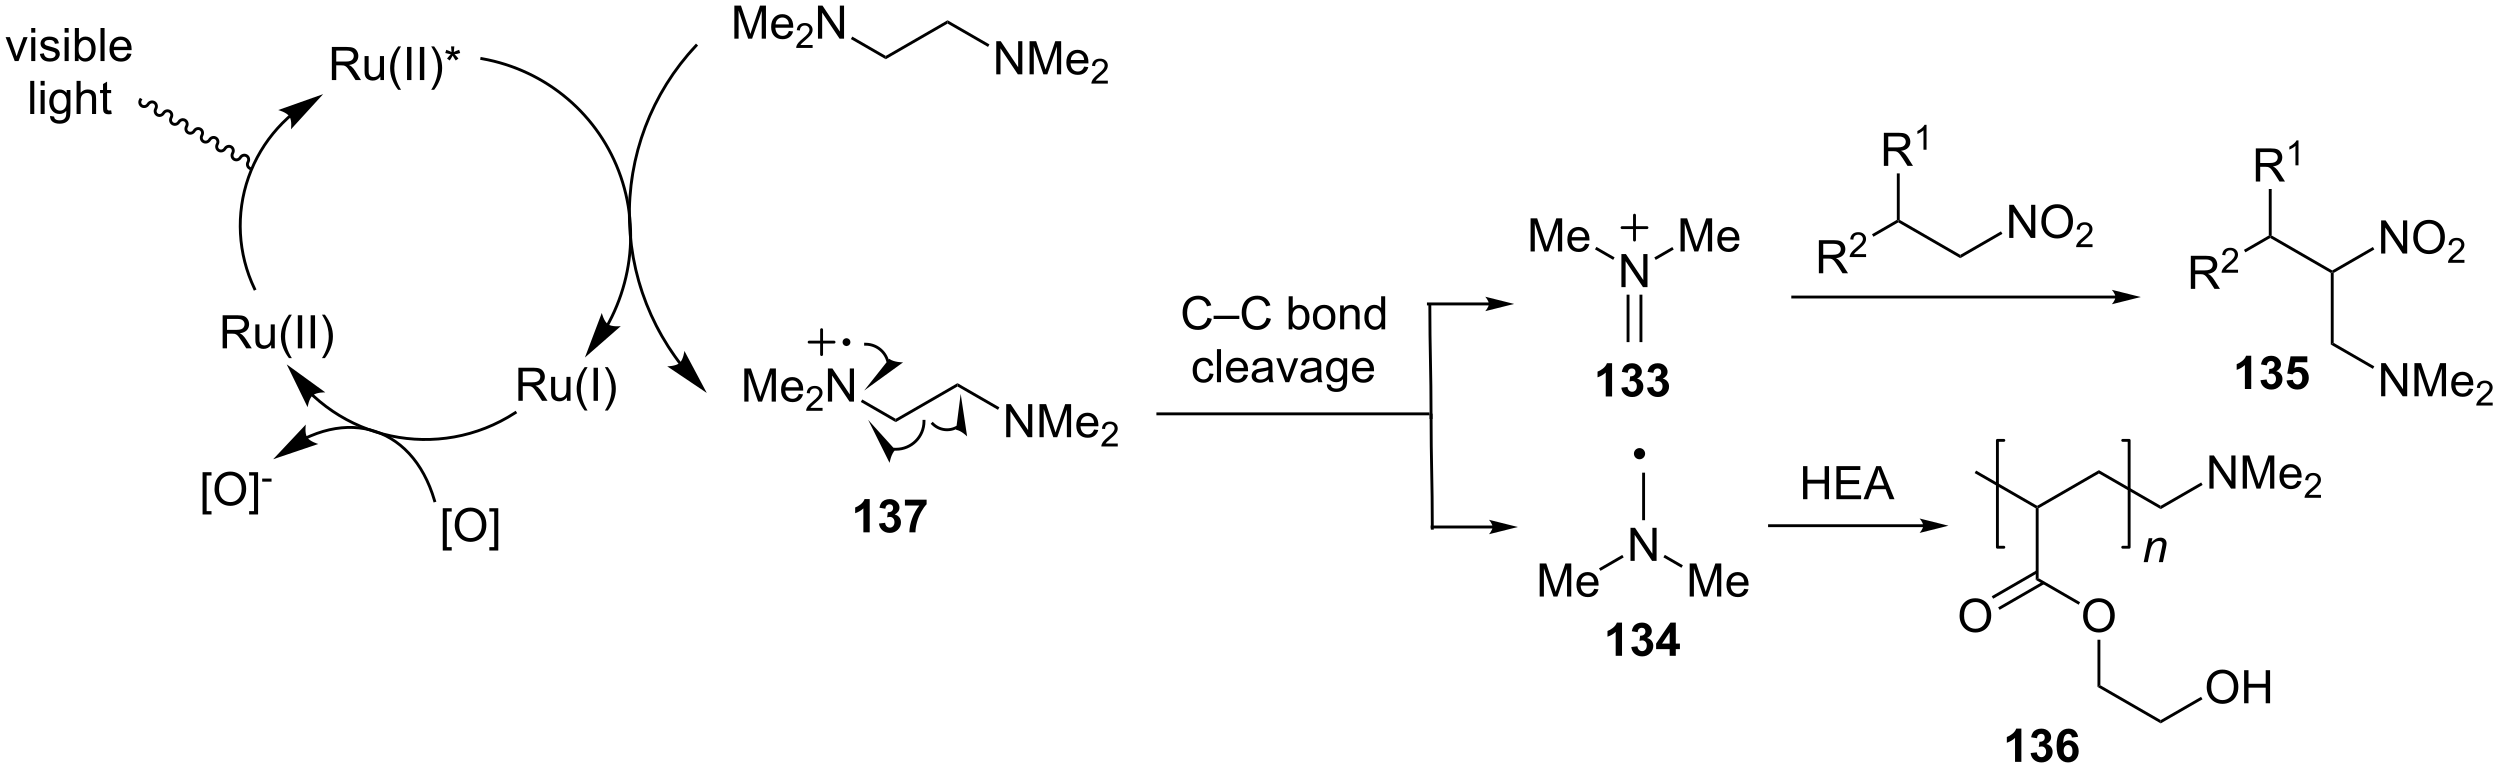 <?xml version="1.0" encoding="UTF-8"?>
<!DOCTYPE svg PUBLIC '-//W3C//DTD SVG 1.0//EN'
          'http://www.w3.org/TR/2001/REC-SVG-20010904/DTD/svg10.dtd'>
<svg stroke-dasharray="none" shape-rendering="auto" xmlns="http://www.w3.org/2000/svg" font-family="'Dialog'" text-rendering="auto" width="593" fill-opacity="1" color-interpolation="auto" color-rendering="auto" preserveAspectRatio="xMidYMid meet" font-size="12px" viewBox="0 0 593 183" fill="black" xmlns:xlink="http://www.w3.org/1999/xlink" stroke="black" image-rendering="auto" stroke-miterlimit="10" stroke-linecap="square" stroke-linejoin="miter" font-style="normal" stroke-width="1" height="183" stroke-dashoffset="0" font-weight="normal" stroke-opacity="1"
><!--Generated by the Batik Graphics2D SVG Generator--><defs id="genericDefs"
  /><g
  ><defs id="defs1"
    ><clipPath clipPathUnits="userSpaceOnUse" id="clipPath1"
      ><path d="M0.88 1.596 L445.481 1.596 L445.481 138.284 L0.88 138.284 L0.88 1.596 Z"
      /></clipPath
      ><clipPath clipPathUnits="userSpaceOnUse" id="clipPath2"
      ><path d="M-1.119 21.57 L-1.119 154.458 L431.119 154.458 L431.119 21.57 Z"
      /></clipPath
    ></defs
    ><g transform="scale(1.333,1.333) translate(-0.88,-1.596) matrix(1.029,0,0,1.029,2.031,-20.591)"
    ><path d="M104.235 77.768 L104.237 77.765 L104.241 77.757 L104.249 77.743 C104.27 77.704 104.291 77.665 104.312 77.626 C104.354 77.549 104.395 77.471 104.436 77.393 C104.601 77.082 104.76 76.769 104.914 76.454 C106.145 73.93 107.038 71.274 107.578 68.554 C108.658 63.115 108.327 57.426 106.474 52.053 C102.766 41.306 93.529 33.453 82.243 31.454 L81.997 31.41 L81.91 31.903 L82.156 31.946 C93.263 33.913 102.353 41.64 106.001 52.216 C107.825 57.505 108.15 63.104 107.087 68.457 C106.556 71.134 105.677 73.749 104.465 76.234 C104.313 76.544 104.156 76.854 103.994 77.16 C103.954 77.236 103.913 77.313 103.872 77.389 C103.851 77.427 103.831 77.465 103.81 77.503 L103.802 77.518 L103.798 77.525 L103.797 77.528 L103.676 77.747 L104.115 77.987 L104.235 77.768 ZM100.03 83.389 L106.235 77.958 C106.235 77.958 104.741 78.138 104.022 77.639 C103.303 77.14 102.949 75.677 102.949 75.677 Z" stroke="none" clip-path="url(#clipPath2)"
    /></g
    ><g transform="matrix(1.371,0,0,1.371,1.535,-29.582)"
    ><path d="M52.813 90.158 L52.813 90.159 L52.816 90.161 L52.819 90.164 L52.836 90.18 C52.879 90.22 52.923 90.26 52.967 90.3 C53.318 90.622 53.675 90.934 54.039 91.235 C54.767 91.839 55.52 92.403 56.296 92.927 C59.399 95.022 62.861 96.474 66.47 97.238 C73.688 98.766 81.487 97.538 88.154 93.199 L88.364 93.062 L88.091 92.643 L87.882 92.779 C81.325 97.047 73.662 98.249 66.573 96.749 C63.028 95.998 59.625 94.571 56.575 92.512 C55.813 91.998 55.073 91.443 54.358 90.85 C54 90.554 53.649 90.248 53.305 89.932 C53.262 89.892 53.219 89.853 53.176 89.813 L53.16 89.798 L53.156 89.795 L53.154 89.792 L53.154 89.792 L52.971 89.622 L52.63 89.988 L52.813 90.158 ZM48.487 84.621 L52.1 92.033 C52.1 92.033 52.318 90.544 52.988 89.981 C53.658 89.418 55.163 89.461 55.163 89.461 Z" stroke="none" clip-path="url(#clipPath2)"
    /></g
    ><g transform="matrix(1.371,0,0,1.371,1.535,-29.582)"
    ><path d="M1.431 32.146 L-0.147 27.998 L0.595 27.998 L1.486 30.482 Q1.632 30.883 1.752 31.318 Q1.845 30.99 2.015 30.529 L2.937 27.998 L3.658 27.998 L2.087 32.146 L1.431 32.146 ZM4.283 27.227 L4.283 26.42 L4.986 26.42 L4.986 27.227 L4.283 27.227 ZM4.283 32.146 L4.283 27.998 L4.986 27.998 L4.986 32.146 L4.283 32.146 ZM5.776 30.907 L6.472 30.797 Q6.529 31.217 6.797 31.441 Q7.065 31.662 7.545 31.662 Q8.029 31.662 8.263 31.464 Q8.498 31.266 8.498 31 Q8.498 30.764 8.292 30.625 Q8.146 30.532 7.573 30.389 Q6.8 30.193 6.5 30.05 Q6.201 29.907 6.047 29.657 Q5.894 29.404 5.894 29.099 Q5.894 28.821 6.019 28.586 Q6.146 28.349 6.365 28.193 Q6.529 28.071 6.813 27.987 Q7.097 27.904 7.42 27.904 Q7.909 27.904 8.276 28.045 Q8.646 28.185 8.821 28.425 Q8.998 28.665 9.065 29.068 L8.378 29.162 Q8.331 28.842 8.104 28.662 Q7.88 28.482 7.472 28.482 Q6.987 28.482 6.779 28.644 Q6.573 28.803 6.573 29.016 Q6.573 29.154 6.659 29.264 Q6.745 29.375 6.927 29.451 Q7.034 29.49 7.55 29.631 Q8.295 29.829 8.589 29.956 Q8.886 30.084 9.052 30.326 Q9.222 30.568 9.222 30.928 Q9.222 31.279 9.016 31.589 Q8.81 31.899 8.422 32.071 Q8.037 32.24 7.55 32.24 Q6.74 32.24 6.315 31.904 Q5.894 31.568 5.776 30.907 ZM10.06 27.227 L10.06 26.42 L10.763 26.42 L10.763 27.227 L10.06 27.227 ZM10.06 32.146 L10.06 27.998 L10.763 27.998 L10.763 32.146 L10.06 32.146 ZM12.483 32.146 L11.83 32.146 L11.83 26.42 L12.533 26.42 L12.533 28.461 Q12.978 27.904 13.671 27.904 Q14.054 27.904 14.395 28.058 Q14.736 28.211 14.957 28.493 Q15.179 28.771 15.304 29.167 Q15.429 29.56 15.429 30.008 Q15.429 31.076 14.9 31.659 Q14.374 32.24 13.634 32.24 Q12.9 32.24 12.483 31.625 L12.483 32.146 ZM12.476 30.04 Q12.476 30.787 12.679 31.118 Q13.009 31.662 13.577 31.662 Q14.038 31.662 14.374 31.261 Q14.71 30.86 14.71 30.068 Q14.71 29.256 14.387 28.87 Q14.064 28.482 13.608 28.482 Q13.147 28.482 12.812 28.883 Q12.476 29.282 12.476 30.04 ZM16.268 32.146 L16.268 26.42 L16.972 26.42 L16.972 32.146 L16.268 32.146 ZM20.9 30.81 L21.627 30.899 Q21.455 31.537 20.989 31.889 Q20.525 32.24 19.804 32.24 Q18.892 32.24 18.358 31.68 Q17.827 31.118 17.827 30.107 Q17.827 29.06 18.366 28.482 Q18.905 27.904 19.765 27.904 Q20.595 27.904 21.121 28.472 Q21.65 29.037 21.65 30.063 Q21.65 30.125 21.647 30.25 L18.554 30.25 Q18.593 30.935 18.939 31.3 Q19.288 31.662 19.806 31.662 Q20.194 31.662 20.468 31.459 Q20.741 31.256 20.9 30.81 ZM18.593 29.672 L20.908 29.672 Q20.861 29.149 20.642 28.889 Q20.306 28.482 19.772 28.482 Q19.288 28.482 18.957 28.808 Q18.627 29.131 18.593 29.672 Z" stroke="none" clip-path="url(#clipPath2)"
    /></g
    ><g transform="matrix(1.371,0,0,1.371,1.535,-29.582)"
    ><path d="M4.108 41.296 L4.108 35.57 L4.811 35.57 L4.811 41.296 L4.108 41.296 ZM5.904 36.377 L5.904 35.57 L6.607 35.57 L6.607 36.377 L5.904 36.377 ZM5.904 41.296 L5.904 37.148 L6.607 37.148 L6.607 41.296 L5.904 41.296 ZM7.548 41.64 L8.233 41.742 Q8.275 42.059 8.47 42.203 Q8.733 42.398 9.186 42.398 Q9.673 42.398 9.939 42.203 Q10.205 42.007 10.298 41.656 Q10.353 41.442 10.351 40.752 Q9.89 41.296 9.202 41.296 Q8.345 41.296 7.877 40.679 Q7.408 40.062 7.408 39.197 Q7.408 38.604 7.621 38.104 Q7.838 37.601 8.246 37.328 Q8.655 37.054 9.205 37.054 Q9.939 37.054 10.416 37.648 L10.416 37.148 L11.064 37.148 L11.064 40.734 Q11.064 41.703 10.866 42.106 Q10.671 42.512 10.241 42.747 Q9.814 42.981 9.189 42.981 Q8.447 42.981 7.989 42.645 Q7.533 42.312 7.548 41.64 ZM8.132 39.148 Q8.132 39.963 8.455 40.338 Q8.78 40.713 9.267 40.713 Q9.752 40.713 10.08 40.341 Q10.408 39.968 10.408 39.171 Q10.408 38.408 10.069 38.023 Q9.733 37.635 9.257 37.635 Q8.788 37.635 8.46 38.018 Q8.132 38.398 8.132 39.148 ZM12.128 41.296 L12.128 35.57 L12.831 35.57 L12.831 37.624 Q13.323 37.054 14.073 37.054 Q14.534 37.054 14.873 37.236 Q15.214 37.416 15.36 37.736 Q15.505 38.057 15.505 38.666 L15.505 41.296 L14.802 41.296 L14.802 38.666 Q14.802 38.14 14.573 37.901 Q14.347 37.658 13.927 37.658 Q13.615 37.658 13.339 37.822 Q13.065 37.984 12.948 38.262 Q12.831 38.538 12.831 39.026 L12.831 41.296 L12.128 41.296 ZM18.111 40.666 L18.212 41.288 Q17.916 41.351 17.681 41.351 Q17.298 41.351 17.087 41.231 Q16.877 41.109 16.791 40.911 Q16.705 40.713 16.705 40.08 L16.705 37.695 L16.189 37.695 L16.189 37.148 L16.705 37.148 L16.705 36.119 L17.405 35.697 L17.405 37.148 L18.111 37.148 L18.111 37.695 L17.405 37.695 L17.405 40.119 Q17.405 40.421 17.442 40.507 Q17.478 40.593 17.561 40.645 Q17.647 40.695 17.804 40.695 Q17.921 40.695 18.111 40.666 Z" stroke="none" clip-path="url(#clipPath2)"
    /></g
    ><g transform="matrix(1.371,0,0,1.371,1.535,-29.582)"
    ><path d="M37.399 81.848 L37.399 76.121 L39.938 76.121 Q40.703 76.121 41.102 76.275 Q41.5 76.429 41.737 76.819 Q41.977 77.21 41.977 77.684 Q41.977 78.293 41.581 78.713 Q41.188 79.129 40.362 79.241 Q40.664 79.387 40.821 79.528 Q41.151 79.832 41.448 80.288 L42.446 81.848 L41.493 81.848 L40.735 80.655 Q40.401 80.14 40.185 79.866 Q39.972 79.593 39.803 79.483 Q39.633 79.374 39.456 79.332 Q39.328 79.304 39.034 79.304 L38.157 79.304 L38.157 81.848 L37.399 81.848 ZM38.157 78.647 L39.784 78.647 Q40.305 78.647 40.597 78.541 Q40.891 78.434 41.042 78.197 Q41.196 77.96 41.196 77.684 Q41.196 77.278 40.899 77.017 Q40.605 76.754 39.969 76.754 L38.157 76.754 L38.157 78.647 ZM45.793 81.848 L45.793 81.239 Q45.309 81.942 44.476 81.942 Q44.108 81.942 43.791 81.801 Q43.473 81.66 43.317 81.447 Q43.163 81.233 43.101 80.926 Q43.059 80.718 43.059 80.27 L43.059 77.7 L43.762 77.7 L43.762 79.999 Q43.762 80.551 43.804 80.741 Q43.871 81.02 44.085 81.179 Q44.301 81.335 44.616 81.335 Q44.934 81.335 45.21 81.173 Q45.489 81.012 45.603 80.733 Q45.718 80.452 45.718 79.921 L45.718 77.7 L46.421 77.7 L46.421 81.848 L45.793 81.848 ZM48.868 83.533 Q48.284 82.798 47.881 81.814 Q47.48 80.827 47.48 79.772 Q47.48 78.843 47.782 77.991 Q48.133 77.004 48.868 76.022 L49.37 76.022 Q48.899 76.835 48.745 77.184 Q48.508 77.723 48.37 78.309 Q48.203 79.038 48.203 79.778 Q48.203 81.655 49.37 83.533 L48.868 83.533 ZM50.407 81.848 L50.407 76.121 L51.164 76.121 L51.164 81.848 L50.407 81.848 ZM52.629 81.848 L52.629 76.121 L53.387 76.121 L53.387 81.848 L52.629 81.848 ZM55.094 83.533 L54.589 83.533 Q55.758 81.655 55.758 79.778 Q55.758 79.043 55.589 78.319 Q55.456 77.733 55.219 77.194 Q55.066 76.843 54.589 76.022 L55.094 76.022 Q55.828 77.004 56.18 77.991 Q56.48 78.843 56.48 79.772 Q56.48 80.827 56.076 81.814 Q55.672 82.798 55.094 83.533 Z" stroke="none" clip-path="url(#clipPath2)"
    /></g
    ><g transform="matrix(1.371,0,0,1.371,1.535,-29.582)"
    ><path d="M56.295 35.428 L56.295 29.701 L58.834 29.701 Q59.6 29.701 59.998 29.855 Q60.397 30.009 60.634 30.399 Q60.873 30.79 60.873 31.264 Q60.873 31.873 60.478 32.293 Q60.084 32.709 59.259 32.821 Q59.561 32.967 59.717 33.108 Q60.048 33.412 60.345 33.868 L61.342 35.428 L60.389 35.428 L59.631 34.235 Q59.298 33.72 59.082 33.446 Q58.868 33.173 58.699 33.063 Q58.53 32.954 58.353 32.912 Q58.225 32.884 57.931 32.884 L57.053 32.884 L57.053 35.428 L56.295 35.428 ZM57.053 32.227 L58.681 32.227 Q59.202 32.227 59.493 32.121 Q59.788 32.014 59.938 31.777 Q60.092 31.54 60.092 31.264 Q60.092 30.858 59.795 30.597 Q59.501 30.334 58.866 30.334 L57.053 30.334 L57.053 32.227 ZM64.69 35.428 L64.69 34.819 Q64.206 35.522 63.372 35.522 Q63.005 35.522 62.687 35.381 Q62.37 35.24 62.213 35.027 Q62.06 34.813 61.997 34.506 Q61.956 34.298 61.956 33.85 L61.956 31.28 L62.659 31.28 L62.659 33.579 Q62.659 34.131 62.7 34.321 Q62.768 34.6 62.981 34.759 Q63.198 34.915 63.513 34.915 Q63.831 34.915 64.106 34.754 Q64.385 34.592 64.5 34.313 Q64.614 34.032 64.614 33.501 L64.614 31.28 L65.317 31.28 L65.317 35.428 L64.69 35.428 ZM67.764 37.113 Q67.181 36.379 66.777 35.394 Q66.376 34.407 66.376 33.352 Q66.376 32.423 66.678 31.571 Q67.03 30.584 67.764 29.602 L68.267 29.602 Q67.795 30.415 67.642 30.764 Q67.405 31.303 67.267 31.889 Q67.1 32.618 67.1 33.358 Q67.1 35.235 68.267 37.113 L67.764 37.113 ZM69.303 35.428 L69.303 29.701 L70.061 29.701 L70.061 35.428 L69.303 35.428 ZM71.526 35.428 L71.526 29.701 L72.284 29.701 L72.284 35.428 L71.526 35.428 ZM73.991 37.113 L73.485 37.113 Q74.655 35.235 74.655 33.358 Q74.655 32.623 74.485 31.899 Q74.353 31.313 74.116 30.774 Q73.962 30.423 73.485 29.602 L73.991 29.602 Q74.725 30.584 75.077 31.571 Q75.376 32.423 75.376 33.352 Q75.376 34.407 74.972 35.394 Q74.569 36.379 73.991 37.113 ZM75.915 30.751 L76.095 30.196 Q76.717 30.415 76.998 30.576 Q76.923 29.868 76.92 29.602 L77.485 29.602 Q77.475 29.991 77.397 30.571 Q77.798 30.368 78.319 30.196 L78.498 30.751 Q78.001 30.915 77.525 30.97 Q77.764 31.178 78.196 31.709 L77.728 32.04 Q77.501 31.733 77.194 31.201 Q76.905 31.751 76.686 32.04 L76.225 31.709 Q76.678 31.149 76.873 30.97 Q76.368 30.873 75.915 30.751 Z" stroke="none" clip-path="url(#clipPath2)"
    /></g
    ><g transform="matrix(1.371,0,0,1.371,1.535,-29.582)"
    ><path d="M88.566 90.922 L88.566 85.195 L91.106 85.195 Q91.871 85.195 92.269 85.349 Q92.668 85.503 92.905 85.893 Q93.144 86.284 93.144 86.758 Q93.144 87.367 92.749 87.787 Q92.356 88.203 91.53 88.315 Q91.832 88.461 91.988 88.602 Q92.319 88.906 92.616 89.362 L93.613 90.922 L92.66 90.922 L91.902 89.729 Q91.569 89.214 91.353 88.94 Q91.139 88.667 90.97 88.557 Q90.801 88.448 90.624 88.406 Q90.496 88.378 90.202 88.378 L89.324 88.378 L89.324 90.922 L88.566 90.922 ZM89.324 87.722 L90.952 87.722 Q91.473 87.722 91.764 87.615 Q92.059 87.508 92.21 87.271 Q92.363 87.034 92.363 86.758 Q92.363 86.352 92.066 86.091 Q91.772 85.828 91.137 85.828 L89.324 85.828 L89.324 87.722 ZM96.961 90.922 L96.961 90.313 Q96.477 91.016 95.643 91.016 Q95.276 91.016 94.958 90.875 Q94.641 90.734 94.484 90.521 Q94.331 90.307 94.268 90 Q94.227 89.792 94.227 89.344 L94.227 86.774 L94.93 86.774 L94.93 89.073 Q94.93 89.625 94.971 89.815 Q95.039 90.094 95.253 90.253 Q95.469 90.409 95.784 90.409 Q96.102 90.409 96.378 90.248 Q96.656 90.086 96.771 89.807 Q96.885 89.526 96.885 88.995 L96.885 86.774 L97.588 86.774 L97.588 90.922 L96.961 90.922 ZM100.035 92.607 Q99.452 91.873 99.048 90.888 Q98.647 89.901 98.647 88.847 Q98.647 87.917 98.949 87.065 Q99.301 86.078 100.035 85.097 L100.538 85.097 Q100.066 85.909 99.913 86.258 Q99.676 86.797 99.538 87.383 Q99.371 88.112 99.371 88.852 Q99.371 90.729 100.538 92.607 L100.035 92.607 ZM101.574 90.922 L101.574 85.195 L102.332 85.195 L102.332 90.922 L101.574 90.922 ZM104.039 92.607 L103.534 92.607 Q104.703 90.729 104.703 88.852 Q104.703 88.117 104.534 87.393 Q104.401 86.807 104.164 86.268 Q104.01 85.917 103.534 85.097 L104.039 85.097 Q104.773 86.078 105.125 87.065 Q105.424 87.917 105.424 88.847 Q105.424 89.901 105.021 90.888 Q104.617 91.873 104.039 92.607 Z" stroke="none" clip-path="url(#clipPath2)"
    /></g
    ><g transform="matrix(1.371,0,0,1.371,1.535,-29.582)"
    ><path d="M75.484 116.82 L75.484 109.502 L77.034 109.502 L77.034 110.083 L76.187 110.083 L76.187 116.236 L77.034 116.236 L77.034 116.82 L75.484 116.82 ZM77.551 112.439 Q77.551 111.012 78.316 110.208 Q79.082 109.4 80.293 109.4 Q81.085 109.4 81.72 109.781 Q82.358 110.158 82.691 110.835 Q83.027 111.512 83.027 112.372 Q83.027 113.244 82.676 113.932 Q82.324 114.619 81.678 114.973 Q81.035 115.328 80.288 115.328 Q79.48 115.328 78.842 114.937 Q78.207 114.544 77.879 113.869 Q77.551 113.192 77.551 112.439 ZM78.332 112.45 Q78.332 113.486 78.887 114.083 Q79.444 114.676 80.285 114.676 Q81.139 114.676 81.691 114.075 Q82.246 113.473 82.246 112.369 Q82.246 111.669 82.009 111.148 Q81.772 110.627 81.316 110.341 Q80.863 110.051 80.296 110.051 Q79.491 110.051 78.91 110.606 Q78.332 111.158 78.332 112.45 ZM85.088 116.82 L83.539 116.82 L83.539 116.236 L84.385 116.236 L84.385 110.083 L83.539 110.083 L83.539 109.502 L85.088 109.502 L85.088 116.82 Z" stroke="none" clip-path="url(#clipPath2)"
    /></g
    ><g transform="matrix(1.371,0,0,1.371,1.535,-29.582)"
    ><path d="M33.927 110.588 L33.927 103.27 L35.476 103.27 L35.476 103.851 L34.63 103.851 L34.63 110.004 L35.476 110.004 L35.476 110.588 L33.927 110.588 ZM35.993 106.207 Q35.993 104.78 36.759 103.976 Q37.525 103.168 38.736 103.168 Q39.527 103.168 40.163 103.549 Q40.801 103.926 41.134 104.603 Q41.47 105.28 41.47 106.14 Q41.47 107.012 41.118 107.7 Q40.767 108.387 40.121 108.741 Q39.478 109.096 38.73 109.096 Q37.923 109.096 37.285 108.705 Q36.65 108.312 36.321 107.637 Q35.993 106.96 35.993 106.207 ZM36.775 106.218 Q36.775 107.254 37.329 107.851 Q37.886 108.445 38.728 108.445 Q39.582 108.445 40.134 107.843 Q40.689 107.241 40.689 106.137 Q40.689 105.437 40.452 104.916 Q40.215 104.395 39.759 104.109 Q39.306 103.82 38.738 103.82 Q37.933 103.82 37.353 104.374 Q36.775 104.926 36.775 106.218 ZM43.531 110.588 L41.982 110.588 L41.982 110.004 L42.828 110.004 L42.828 103.851 L41.982 103.851 L41.982 103.27 L43.531 103.27 L43.531 110.588 Z" stroke="none" clip-path="url(#clipPath2)"
    /></g
    ><g transform="matrix(1.371,0,0,1.371,1.535,-29.582)"
    ><path d="M44.242 104.907 L44.242 104.376 L45.861 104.376 L45.861 104.907 L44.242 104.907 Z" stroke="none" clip-path="url(#clipPath2)"
    /></g
    ><g transform="matrix(1.371,0,0,1.371,1.535,-29.582)"
    ><path d="M52.121 97.484 L52.124 97.483 L52.128 97.481 L52.136 97.477 C52.159 97.467 52.181 97.457 52.203 97.447 C52.382 97.366 52.56 97.287 52.738 97.213 C53.45 96.912 54.158 96.66 54.861 96.454 C57.666 95.634 60.383 95.562 62.866 96.2 C67.835 97.476 71.879 101.596 73.826 108.275 L73.895 108.515 L74.376 108.375 L74.305 108.135 C72.309 101.286 68.131 97.036 62.991 95.716 C60.42 95.055 57.612 95.129 54.721 95.974 C53.999 96.185 53.273 96.444 52.544 96.752 C52.361 96.829 52.179 96.909 51.996 96.991 C51.974 97.002 51.951 97.012 51.928 97.023 L51.92 97.026 L51.915 97.029 L51.913 97.029 L51.686 97.133 L51.894 97.588 L52.121 97.484 ZM46.138 101.032 L53.95 98.392 C53.95 98.392 52.501 97.986 52.028 97.25 C51.555 96.513 51.789 95.027 51.789 95.027 Z" stroke="none" clip-path="url(#clipPath2)"
    /></g
    ><g transform="matrix(1.371,0,0,1.371,1.535,-29.582)"
    ><path d="M116.676 84.216 L116.666 84.203 C116.653 84.186 116.64 84.169 116.627 84.151 C116.575 84.083 116.523 84.014 116.471 83.945 C116.264 83.668 116.06 83.389 115.86 83.108 C114.258 80.859 112.884 78.463 111.754 75.957 C109.495 70.945 108.213 65.493 108.04 59.892 C107.867 54.29 108.81 48.769 110.755 43.629 C112.7 38.488 115.648 33.727 119.486 29.644 L119.657 29.462 L119.293 29.119 L119.122 29.301 C115.239 33.432 112.256 38.249 110.287 43.452 C108.319 48.654 107.365 54.24 107.54 59.907 C107.715 65.574 109.012 71.091 111.299 76.163 C112.442 78.698 113.832 81.122 115.452 83.398 C115.655 83.682 115.861 83.965 116.071 84.244 C116.124 84.314 116.176 84.384 116.229 84.454 C116.242 84.471 116.255 84.489 116.269 84.506 L116.279 84.519 L116.43 84.718 L116.828 84.415 L116.676 84.216 ZM121.161 89.561 L117.289 82.281 C117.289 82.281 117.123 83.777 116.473 84.363 C115.823 84.949 114.318 84.96 114.318 84.96 Z" stroke="none" clip-path="url(#clipPath2)"
    /></g
    ><g transform="matrix(1.371,0,0,1.371,1.535,-29.582)"
    ><path d="M256.471 73.912 L246.009 73.912 L245.759 73.912 L245.759 74.412 L246.009 74.412 L256.471 74.412 L256.721 74.412 L256.721 73.912 L256.471 73.912 ZM260.846 74.162 L255.846 72.912 C255.846 72.912 256.471 73.615 256.471 74.162 C256.471 74.709 255.846 75.412 255.846 75.412 Z" stroke="none" clip-path="url(#clipPath2)"
    /></g
    ><g transform="matrix(1.371,0,0,1.371,1.535,-29.582)"
    ><path d="M48.801 41.535 L48.787 41.548 C48.777 41.557 48.767 41.565 48.758 41.574 C48.738 41.591 48.719 41.608 48.7 41.625 C48.622 41.694 48.545 41.764 48.469 41.834 C47.856 42.395 47.273 42.985 46.718 43.602 C44.502 46.07 42.768 48.97 41.644 52.159 C39.397 58.537 39.775 65.547 42.696 71.648 L42.804 71.874 L43.255 71.658 L43.147 71.432 C40.283 65.451 39.912 58.578 42.116 52.325 C43.218 49.198 44.918 46.355 47.09 43.936 C47.633 43.331 48.206 42.753 48.806 42.203 C48.881 42.135 48.957 42.066 49.033 41.998 C49.051 41.981 49.071 41.964 49.09 41.947 C49.099 41.939 49.109 41.93 49.118 41.922 L49.133 41.909 L49.32 41.744 L48.989 41.369 L48.801 41.535 ZM54.79 37.864 L47.016 40.616 C47.016 40.616 48.471 41.001 48.954 41.73 C49.438 42.46 49.225 43.95 49.225 43.95 Z" stroke="none" clip-path="url(#clipPath2)"
    /></g
    ><g transform="matrix(1.371,0,0,1.371,1.535,-29.582)"
    ><path d="M22.957 38.722 C22.667 39.224 22.826 39.859 23.313 40.14 C23.8 40.421 24.43 40.242 24.72 39.739 C24.872 39.477 25.196 39.379 25.444 39.522 C25.691 39.666 25.769 39.995 25.617 40.258 C25.327 40.76 25.487 41.395 25.974 41.676 C26.46 41.957 27.09 41.778 27.38 41.276 C27.532 41.013 27.856 40.916 28.104 41.059 C28.352 41.202 28.429 41.531 28.277 41.794 C27.987 42.296 28.147 42.931 28.634 43.212 C29.121 43.493 29.75 43.314 30.04 42.812 C30.192 42.549 30.516 42.452 30.764 42.595 C31.012 42.738 31.089 43.067 30.937 43.33 C30.648 43.832 30.807 44.467 31.294 44.748 C31.781 45.029 32.411 44.85 32.701 44.348 C32.853 44.085 33.177 43.988 33.424 44.131 C33.672 44.274 33.75 44.603 33.598 44.866 C33.308 45.369 33.468 46.004 33.954 46.285 C34.441 46.566 35.071 46.386 35.361 45.884 C35.513 45.621 35.837 45.524 36.085 45.667 C36.332 45.81 36.41 46.14 36.258 46.403 C35.968 46.905 36.128 47.54 36.615 47.821 C37.102 48.102 37.731 47.923 38.021 47.42 C38.173 47.157 38.497 47.06 38.745 47.203 C38.993 47.346 39.07 47.676 38.918 47.939 C38.628 48.441 38.788 49.076 39.275 49.357 C39.762 49.638 40.392 49.459 40.682 48.957 C40.834 48.694 41.158 48.596 41.405 48.74 C41.653 48.883 41.731 49.212 41.579 49.475 C41.289 49.977 41.448 50.612 41.935 50.893 L42.152 51.018 L42.402 50.585 L42.185 50.46 C41.937 50.317 41.86 49.988 42.012 49.725 C42.302 49.222 42.142 48.587 41.655 48.306 C41.168 48.025 40.538 48.205 40.248 48.707 C40.096 48.97 39.773 49.067 39.525 48.924 C39.277 48.781 39.2 48.452 39.352 48.188 C39.641 47.686 39.482 47.051 38.995 46.77 C38.508 46.489 37.878 46.668 37.588 47.171 C37.436 47.434 37.112 47.531 36.864 47.388 C36.617 47.245 36.539 46.915 36.691 46.652 C36.981 46.15 36.821 45.515 36.334 45.234 C35.847 44.953 35.218 45.132 34.928 45.634 C34.776 45.897 34.452 45.995 34.204 45.852 C33.956 45.708 33.879 45.379 34.031 45.116 C34.321 44.614 34.161 43.979 33.674 43.698 C33.187 43.417 32.557 43.596 32.268 44.098 C32.116 44.361 31.792 44.458 31.544 44.315 C31.296 44.172 31.219 43.843 31.371 43.58 C31.66 43.078 31.501 42.443 31.014 42.162 C30.527 41.88 29.897 42.06 29.607 42.562 C29.455 42.825 29.131 42.922 28.884 42.779 C28.636 42.636 28.558 42.307 28.71 42.044 C29 41.541 28.84 40.907 28.354 40.625 C27.867 40.344 27.237 40.524 26.947 41.026 C26.795 41.289 26.471 41.386 26.223 41.243 C25.976 41.1 25.898 40.77 26.05 40.508 C26.34 40.005 26.18 39.37 25.693 39.089 C25.206 38.808 24.577 38.987 24.287 39.49 C24.135 39.753 23.811 39.85 23.563 39.707 C23.315 39.564 23.238 39.234 23.39 38.971 L23.515 38.755 L23.081 38.505 L22.957 38.722 Z" stroke="none" clip-path="url(#clipPath2)"
    /></g
    ><g transform="matrix(1.371,0,0,1.371,1.535,-29.582)"
    ><path d="M125.933 28.269 L125.933 22.542 L127.074 22.542 L128.431 26.597 Q128.618 27.162 128.704 27.443 Q128.801 27.131 129.009 26.526 L130.379 22.542 L131.4 22.542 L131.4 28.269 L130.668 28.269 L130.668 23.474 L129.004 28.269 L128.321 28.269 L126.665 23.394 L126.665 28.269 L125.933 28.269 ZM135.371 26.933 L136.097 27.021 Q135.926 27.659 135.459 28.011 Q134.996 28.362 134.275 28.362 Q133.363 28.362 132.829 27.802 Q132.298 27.24 132.298 26.23 Q132.298 25.183 132.837 24.605 Q133.376 24.026 134.236 24.026 Q135.066 24.026 135.592 24.594 Q136.121 25.159 136.121 26.185 Q136.121 26.248 136.118 26.373 L133.025 26.373 Q133.064 27.058 133.41 27.422 Q133.759 27.784 134.277 27.784 Q134.665 27.784 134.939 27.581 Q135.212 27.378 135.371 26.933 ZM133.064 25.795 L135.379 25.795 Q135.332 25.271 135.113 25.011 Q134.777 24.605 134.243 24.605 Q133.759 24.605 133.428 24.93 Q133.097 25.253 133.064 25.795 Z" stroke="none" clip-path="url(#clipPath2)"
    /></g
    ><g transform="matrix(1.371,0,0,1.371,1.535,-29.582)"
    ><path d="M139.474 29.361 L139.474 29.869 L136.635 29.869 Q136.629 29.677 136.697 29.501 Q136.804 29.212 137.043 28.931 Q137.283 28.65 137.734 28.281 Q138.433 27.706 138.679 27.371 Q138.926 27.035 138.926 26.736 Q138.926 26.423 138.701 26.208 Q138.478 25.992 138.117 25.992 Q137.736 25.992 137.508 26.22 Q137.279 26.449 137.277 26.853 L136.734 26.798 Q136.791 26.191 137.154 25.875 Q137.517 25.556 138.129 25.556 Q138.748 25.556 139.107 25.9 Q139.469 26.242 139.469 26.747 Q139.469 27.005 139.363 27.255 Q139.258 27.503 139.012 27.779 Q138.767 28.054 138.199 28.535 Q137.724 28.933 137.59 29.076 Q137.455 29.218 137.367 29.361 L139.474 29.361 Z" stroke="none" clip-path="url(#clipPath2)"
    /></g
    ><g transform="matrix(1.371,0,0,1.371,1.535,-29.582)"
    ><path d="M140.399 28.269 L140.399 22.542 L141.178 22.542 L144.186 27.037 L144.186 22.542 L144.912 22.542 L144.912 28.269 L144.134 28.269 L141.126 23.769 L141.126 28.269 L140.399 28.269 Z" stroke="none" clip-path="url(#clipPath2)"
    /></g
    ><g transform="matrix(1.371,0,0,1.371,1.535,-29.582)"
    ><path d="M152.129 31.247 L152.129 31.824 L146.09 28.338 L146.34 27.905 Z" stroke="none" clip-path="url(#clipPath2)"
    /></g
    ><g transform="matrix(1.371,0,0,1.371,1.535,-29.582)"
    ><path d="M152.129 31.824 L152.129 31.247 L162.82 25.08 L162.82 25.657 Z" stroke="none" clip-path="url(#clipPath2)"
    /></g
    ><g transform="matrix(1.371,0,0,1.371,1.535,-29.582)"
    ><path d="M171.245 34.436 L171.245 28.709 L172.024 28.709 L175.032 33.204 L175.032 28.709 L175.758 28.709 L175.758 34.436 L174.98 34.436 L171.972 29.936 L171.972 34.436 L171.245 34.436 ZM177.007 34.436 L177.007 28.709 L178.148 28.709 L179.504 32.764 Q179.692 33.329 179.778 33.61 Q179.874 33.298 180.082 32.693 L181.452 28.709 L182.473 28.709 L182.473 34.436 L181.741 34.436 L181.741 29.641 L180.077 34.436 L179.395 34.436 L177.739 29.561 L177.739 34.436 L177.007 34.436 ZM186.444 33.1 L187.171 33.188 Q186.999 33.826 186.533 34.178 Q186.069 34.529 185.348 34.529 Q184.437 34.529 183.903 33.969 Q183.371 33.407 183.371 32.397 Q183.371 31.35 183.911 30.771 Q184.45 30.193 185.309 30.193 Q186.14 30.193 186.666 30.761 Q187.194 31.326 187.194 32.352 Q187.194 32.415 187.192 32.54 L184.098 32.54 Q184.137 33.225 184.483 33.589 Q184.832 33.951 185.351 33.951 Q185.739 33.951 186.012 33.748 Q186.286 33.545 186.444 33.1 ZM184.137 31.962 L186.452 31.962 Q186.405 31.438 186.187 31.178 Q185.851 30.771 185.317 30.771 Q184.832 30.771 184.502 31.097 Q184.171 31.42 184.137 31.962 Z" stroke="none" clip-path="url(#clipPath2)"
    /></g
    ><g transform="matrix(1.371,0,0,1.371,1.535,-29.582)"
    ><path d="M190.548 35.528 L190.548 36.036 L187.708 36.036 Q187.702 35.844 187.77 35.668 Q187.878 35.379 188.116 35.098 Q188.357 34.817 188.808 34.448 Q189.507 33.873 189.753 33.538 Q189.999 33.202 189.999 32.903 Q189.999 32.59 189.774 32.375 Q189.552 32.159 189.19 32.159 Q188.81 32.159 188.581 32.387 Q188.353 32.616 188.351 33.02 L187.808 32.965 Q187.864 32.358 188.228 32.041 Q188.591 31.723 189.202 31.723 Q189.821 31.723 190.181 32.067 Q190.542 32.409 190.542 32.914 Q190.542 33.172 190.437 33.422 Q190.331 33.67 190.085 33.946 Q189.841 34.221 189.273 34.702 Q188.798 35.1 188.663 35.243 Q188.528 35.385 188.44 35.528 L190.548 35.528 Z" stroke="none" clip-path="url(#clipPath2)"
    /></g
    ><g transform="matrix(1.371,0,0,1.371,1.535,-29.582)"
    ><path d="M162.82 25.657 L162.82 25.08 L170.07 29.262 L169.82 29.695 Z" stroke="none" clip-path="url(#clipPath2)"
    /></g
    ><g transform="matrix(1.371,0,0,1.371,1.535,-29.582)"
    ><path d="M127.654 91.056 L127.654 85.33 L128.794 85.33 L130.151 89.384 Q130.339 89.949 130.424 90.231 Q130.521 89.918 130.729 89.314 L132.099 85.33 L133.12 85.33 L133.12 91.056 L132.388 91.056 L132.388 86.262 L130.724 91.056 L130.042 91.056 L128.385 86.181 L128.385 91.056 L127.654 91.056 ZM137.091 89.72 L137.818 89.809 Q137.646 90.447 137.18 90.798 Q136.716 91.15 135.995 91.15 Q135.083 91.15 134.549 90.59 Q134.018 90.028 134.018 89.017 Q134.018 87.97 134.557 87.392 Q135.096 86.814 135.956 86.814 Q136.786 86.814 137.312 87.382 Q137.841 87.947 137.841 88.973 Q137.841 89.035 137.839 89.16 L134.745 89.16 Q134.784 89.845 135.13 90.21 Q135.479 90.572 135.997 90.572 Q136.385 90.572 136.659 90.369 Q136.932 90.166 137.091 89.72 ZM134.784 88.582 L137.099 88.582 Q137.052 88.059 136.833 87.798 Q136.497 87.392 135.964 87.392 Q135.479 87.392 135.149 87.718 Q134.818 88.041 134.784 88.582 Z" stroke="none" clip-path="url(#clipPath2)"
    /></g
    ><g transform="matrix(1.371,0,0,1.371,1.535,-29.582)"
    ><path d="M141.195 92.148 L141.195 92.656 L138.355 92.656 Q138.349 92.465 138.417 92.289 Q138.525 92 138.763 91.719 Q139.003 91.437 139.454 91.068 Q140.154 90.494 140.4 90.158 Q140.646 89.822 140.646 89.523 Q140.646 89.211 140.421 88.996 Q140.199 88.779 139.837 88.779 Q139.456 88.779 139.228 89.008 Q138.999 89.236 138.997 89.641 L138.454 89.586 Q138.511 88.978 138.874 88.662 Q139.238 88.344 139.849 88.344 Q140.468 88.344 140.827 88.687 Q141.189 89.029 141.189 89.535 Q141.189 89.793 141.083 90.043 Q140.978 90.291 140.732 90.566 Q140.488 90.842 139.919 91.322 Q139.445 91.721 139.31 91.863 Q139.175 92.006 139.087 92.148 L141.195 92.148 Z" stroke="none" clip-path="url(#clipPath2)"
    /></g
    ><g transform="matrix(1.371,0,0,1.371,1.535,-29.582)"
    ><path d="M142.119 91.056 L142.119 85.33 L142.898 85.33 L145.906 89.824 L145.906 85.33 L146.632 85.33 L146.632 91.056 L145.854 91.056 L142.846 86.556 L142.846 91.056 L142.119 91.056 Z" stroke="none" clip-path="url(#clipPath2)"
    /></g
    ><g transform="matrix(1.371,0,0,1.371,1.535,-29.582)"
    ><path d="M153.849 94.035 L153.849 94.612 L147.81 91.126 L148.06 90.693 Z" stroke="none" clip-path="url(#clipPath2)"
    /></g
    ><g transform="matrix(1.371,0,0,1.371,1.535,-29.582)"
    ><path d="M153.849 94.612 L153.849 94.035 L164.54 87.868 L164.54 88.445 Z" stroke="none" clip-path="url(#clipPath2)"
    /></g
    ><g transform="matrix(1.371,0,0,1.371,1.535,-29.582)"
    ><path d="M172.965 97.223 L172.965 91.497 L173.744 91.497 L176.752 95.991 L176.752 91.497 L177.478 91.497 L177.478 97.223 L176.7 97.223 L173.692 92.723 L173.692 97.223 L172.965 97.223 ZM178.727 97.223 L178.727 91.497 L179.868 91.497 L181.225 95.551 Q181.412 96.116 181.498 96.398 Q181.594 96.085 181.803 95.481 L183.172 91.497 L184.193 91.497 L184.193 97.223 L183.462 97.223 L183.462 92.429 L181.797 97.223 L181.115 97.223 L179.459 92.348 L179.459 97.223 L178.727 97.223 ZM188.165 95.887 L188.891 95.976 Q188.719 96.614 188.253 96.965 Q187.79 97.317 187.068 97.317 Q186.157 97.317 185.623 96.757 Q185.092 96.195 185.092 95.184 Q185.092 94.137 185.631 93.559 Q186.17 92.981 187.029 92.981 Q187.86 92.981 188.386 93.549 Q188.915 94.114 188.915 95.14 Q188.915 95.202 188.912 95.327 L185.818 95.327 Q185.857 96.012 186.204 96.377 Q186.553 96.739 187.071 96.739 Q187.459 96.739 187.732 96.536 Q188.006 96.333 188.165 95.887 ZM185.857 94.749 L188.172 94.749 Q188.125 94.226 187.907 93.965 Q187.571 93.559 187.037 93.559 Q186.553 93.559 186.222 93.885 Q185.891 94.208 185.857 94.749 Z" stroke="none" clip-path="url(#clipPath2)"
    /></g
    ><g transform="matrix(1.371,0,0,1.371,1.535,-29.582)"
    ><path d="M192.268 98.315 L192.268 98.823 L189.428 98.823 Q189.422 98.632 189.491 98.456 Q189.598 98.167 189.836 97.886 Q190.077 97.604 190.528 97.235 Q191.227 96.661 191.473 96.325 Q191.719 95.989 191.719 95.69 Q191.719 95.378 191.495 95.163 Q191.272 94.946 190.911 94.946 Q190.53 94.946 190.301 95.175 Q190.073 95.403 190.071 95.808 L189.528 95.753 Q189.584 95.145 189.948 94.829 Q190.311 94.511 190.922 94.511 Q191.542 94.511 191.901 94.854 Q192.262 95.196 192.262 95.702 Q192.262 95.96 192.157 96.21 Q192.051 96.458 191.805 96.733 Q191.561 97.009 190.993 97.489 Q190.518 97.888 190.383 98.03 Q190.249 98.173 190.161 98.315 L192.268 98.315 Z" stroke="none" clip-path="url(#clipPath2)"
    /></g
    ><g transform="matrix(1.371,0,0,1.371,1.535,-29.582)"
    ><path d="M164.54 88.445 L164.54 87.868 L171.79 92.05 L171.541 92.483 Z" stroke="none" clip-path="url(#clipPath2)"
    /></g
    ><g stroke-width="0.5" transform="matrix(1.371,0,0,1.371,1.535,-29.582)" stroke-linejoin="round" stroke-linecap="round"
    ><path fill="none" d="M138.872 80.768 L143.18 80.768 M141.026 78.614 L141.026 82.922" clip-path="url(#clipPath2)"
    /></g
    ><g transform="matrix(1.371,0,0,1.371,1.535,-29.582)"
    ><path d="M145.334 81.199 C145.096 81.199 144.903 81.006 144.903 80.768 C144.903 80.53 145.096 80.337 145.334 80.337 C145.572 80.337 145.765 80.53 145.765 80.768 C145.765 81.006 145.572 81.199 145.334 81.199" stroke="none" clip-path="url(#clipPath2)"
    /></g
    ><g stroke-width="0.5" transform="matrix(1.371,0,0,1.371,1.535,-29.582)" stroke-linejoin="round" stroke-linecap="round"
    ><path fill="none" d="M145.334 81.199 C145.096 81.199 144.903 81.006 144.903 80.768 C144.903 80.53 145.096 80.337 145.334 80.337 C145.572 80.337 145.765 80.53 145.765 80.768 C145.765 81.006 145.572 81.199 145.334 81.199" clip-path="url(#clipPath2)"
    /></g
    ><g transform="matrix(1.371,0,0,1.371,1.535,-29.582)"
    ><path d="M153.385 99.528 L153.387 99.528 L153.396 99.529 L153.412 99.53 C153.423 99.531 153.434 99.532 153.444 99.533 C153.466 99.535 153.487 99.537 153.509 99.538 C153.552 99.542 153.595 99.544 153.639 99.547 C153.725 99.551 153.813 99.553 153.9 99.553 C155.304 99.553 156.578 98.986 157.501 98.064 C158.424 97.143 158.993 95.871 158.993 94.469 L158.993 94.219 L158.493 94.219 L158.493 94.469 C158.493 95.737 157.977 96.883 157.148 97.71 C156.319 98.538 155.171 99.053 153.9 99.053 C153.821 99.053 153.742 99.051 153.664 99.047 C153.625 99.045 153.586 99.043 153.547 99.04 C153.528 99.038 153.508 99.037 153.489 99.035 C153.479 99.034 153.469 99.033 153.46 99.032 L153.445 99.031 L153.437 99.03 L153.437 99.03 L153.188 99.004 L153.136 99.501 L153.385 99.528 ZM149.085 94.221 L152.786 101.662 C152.786 101.662 153.053 100.071 153.783 99.411 Z" stroke="none" clip-path="url(#clipPath2)"
    /></g
    ><g transform="matrix(1.371,0,0,1.371,1.535,-29.582)"
    ><path d="M152.751 84.153 L152.751 84.152 L152.749 84.143 L152.746 84.131 L152.74 84.106 C152.736 84.088 152.732 84.071 152.727 84.054 C152.71 83.986 152.691 83.92 152.67 83.853 C152.629 83.721 152.582 83.591 152.528 83.464 C152.315 82.958 152.006 82.502 151.624 82.119 C150.857 81.351 149.801 80.879 148.637 80.879 L148.387 80.879 L148.387 81.379 L148.637 81.379 C149.667 81.379 150.597 81.799 151.269 82.472 C151.606 82.809 151.879 83.212 152.068 83.659 C152.115 83.77 152.157 83.885 152.193 84.001 C152.211 84.06 152.228 84.119 152.243 84.178 C152.247 84.193 152.251 84.209 152.254 84.223 L152.26 84.246 L152.262 84.257 L152.264 84.263 L152.263 84.262 L152.318 84.506 L152.806 84.397 L152.751 84.153 ZM148.392 89.146 L155.123 84.272 C155.123 84.272 153.51 84.27 152.739 83.659 Z" stroke="none" clip-path="url(#clipPath2)"
    /></g
    ><g transform="matrix(1.371,0,0,1.371,1.535,-29.582)"
    ><path d="M164.382 95.234 L164.377 95.237 L164.368 95.242 L164.351 95.252 C164.34 95.258 164.328 95.265 164.316 95.272 C164.293 95.285 164.269 95.297 164.246 95.31 C164.151 95.359 164.054 95.404 163.956 95.444 C163.564 95.603 163.147 95.682 162.73 95.682 C161.899 95.681 161.064 95.362 160.427 94.722 L160.25 94.545 L159.896 94.897 L160.072 95.075 C160.803 95.809 161.764 96.18 162.729 96.182 C163.21 96.182 163.691 96.091 164.144 95.907 C164.258 95.861 164.369 95.81 164.478 95.752 C164.506 95.738 164.533 95.723 164.56 95.708 C164.573 95.701 164.586 95.693 164.6 95.686 L164.619 95.674 L164.63 95.668 L164.635 95.665 L164.851 95.539 L164.597 95.107 L164.382 95.234 ZM165.091 89.714 L164.291 95.937 C165.178 96.051 166.203 97.087 166.203 97.087 Z" stroke="none" clip-path="url(#clipPath2)"
    /></g
    ><g transform="matrix(1.371,0,0,1.371,1.535,-29.582)"
    ><path d="M207.79 76.55 L208.548 76.74 Q208.311 77.675 207.691 78.167 Q207.071 78.656 206.178 78.656 Q205.251 78.656 204.67 78.279 Q204.092 77.901 203.787 77.188 Q203.485 76.472 203.485 75.651 Q203.485 74.755 203.826 74.091 Q204.17 73.425 204.8 73.078 Q205.43 72.732 206.188 72.732 Q207.048 72.732 207.634 73.169 Q208.22 73.607 208.451 74.401 L207.704 74.576 Q207.506 73.951 207.126 73.667 Q206.748 73.38 206.173 73.38 Q205.514 73.38 205.069 73.698 Q204.626 74.013 204.446 74.547 Q204.266 75.081 204.266 75.646 Q204.266 76.378 204.48 76.922 Q204.694 77.466 205.141 77.737 Q205.592 78.005 206.115 78.005 Q206.751 78.005 207.191 77.638 Q207.634 77.271 207.79 76.55 ZM208.848 76.768 L208.848 76.201 L213.299 76.201 L213.299 76.768 L208.848 76.768 ZM218.016 76.55 L218.774 76.74 Q218.537 77.675 217.917 78.167 Q217.298 78.656 216.404 78.656 Q215.477 78.656 214.897 78.279 Q214.319 77.901 214.014 77.188 Q213.712 76.472 213.712 75.651 Q213.712 74.755 214.053 74.091 Q214.397 73.425 215.027 73.078 Q215.657 72.732 216.415 72.732 Q217.274 72.732 217.86 73.169 Q218.446 73.607 218.678 74.401 L217.93 74.576 Q217.732 73.951 217.352 73.667 Q216.975 73.38 216.399 73.38 Q215.74 73.38 215.295 73.698 Q214.852 74.013 214.673 74.547 Q214.493 75.081 214.493 75.646 Q214.493 76.378 214.707 76.922 Q214.92 77.466 215.368 77.737 Q215.819 78.005 216.342 78.005 Q216.977 78.005 217.417 77.638 Q217.86 77.271 218.016 76.55 ZM222.49 78.558 L221.837 78.558 L221.837 72.831 L222.54 72.831 L222.54 74.873 Q222.985 74.315 223.678 74.315 Q224.061 74.315 224.402 74.469 Q224.743 74.623 224.964 74.904 Q225.186 75.183 225.311 75.578 Q225.436 75.972 225.436 76.419 Q225.436 77.487 224.907 78.07 Q224.381 78.651 223.641 78.651 Q222.907 78.651 222.49 78.037 L222.49 78.558 ZM222.482 76.451 Q222.482 77.198 222.686 77.529 Q223.016 78.073 223.584 78.073 Q224.045 78.073 224.381 77.672 Q224.717 77.271 224.717 76.479 Q224.717 75.667 224.394 75.281 Q224.071 74.893 223.615 74.893 Q223.154 74.893 222.819 75.294 Q222.482 75.693 222.482 76.451 ZM226.028 76.482 Q226.028 75.331 226.669 74.776 Q227.205 74.315 227.973 74.315 Q228.83 74.315 229.372 74.875 Q229.916 75.435 229.916 76.425 Q229.916 77.224 229.674 77.685 Q229.434 78.143 228.976 78.399 Q228.518 78.651 227.973 78.651 Q227.104 78.651 226.565 78.094 Q226.028 77.534 226.028 76.482 ZM226.752 76.482 Q226.752 77.279 227.098 77.677 Q227.447 78.073 227.973 78.073 Q228.497 78.073 228.843 77.675 Q229.192 77.276 229.192 76.459 Q229.192 75.69 228.843 75.294 Q228.494 74.896 227.973 74.896 Q227.447 74.896 227.098 75.292 Q226.752 75.685 226.752 76.482 ZM230.74 78.558 L230.74 74.409 L231.373 74.409 L231.373 74.998 Q231.829 74.315 232.694 74.315 Q233.069 74.315 233.381 74.451 Q233.696 74.584 233.852 74.802 Q234.009 75.021 234.071 75.323 Q234.11 75.518 234.11 76.005 L234.11 78.558 L233.407 78.558 L233.407 76.034 Q233.407 75.604 233.324 75.391 Q233.243 75.177 233.035 75.052 Q232.826 74.925 232.545 74.925 Q232.095 74.925 231.769 75.211 Q231.444 75.495 231.444 76.292 L231.444 78.558 L230.74 78.558 ZM237.88 78.558 L237.88 78.034 Q237.486 78.651 236.721 78.651 Q236.223 78.651 235.807 78.378 Q235.393 78.104 235.163 77.615 Q234.934 77.123 234.934 76.487 Q234.934 75.865 235.14 75.36 Q235.348 74.854 235.762 74.586 Q236.177 74.315 236.69 74.315 Q237.065 74.315 237.356 74.474 Q237.65 74.63 237.833 74.886 L237.833 72.831 L238.533 72.831 L238.533 78.558 L237.88 78.558 ZM235.658 76.487 Q235.658 77.284 235.994 77.68 Q236.33 78.073 236.786 78.073 Q237.247 78.073 237.57 77.695 Q237.893 77.318 237.893 76.544 Q237.893 75.693 237.565 75.294 Q237.236 74.896 236.755 74.896 Q236.286 74.896 235.971 75.279 Q235.658 75.662 235.658 76.487 Z" stroke="none" clip-path="url(#clipPath2)"
    /></g
    ><g transform="matrix(1.371,0,0,1.371,1.535,-29.582)"
    ><path d="M208.149 86.187 L208.842 86.278 Q208.727 86.991 208.261 87.398 Q207.795 87.801 207.115 87.801 Q206.264 87.801 205.745 87.244 Q205.227 86.687 205.227 85.648 Q205.227 84.976 205.449 84.473 Q205.673 83.968 206.128 83.718 Q206.584 83.465 207.118 83.465 Q207.795 83.465 208.225 83.806 Q208.654 84.148 208.774 84.778 L208.092 84.882 Q207.993 84.465 207.745 84.254 Q207.498 84.043 207.147 84.043 Q206.615 84.043 206.282 84.424 Q205.951 84.804 205.951 85.629 Q205.951 86.465 206.272 86.846 Q206.592 87.223 207.107 87.223 Q207.522 87.223 207.798 86.971 Q208.076 86.715 208.149 86.187 ZM209.428 87.707 L209.428 81.981 L210.131 81.981 L210.131 87.707 L209.428 87.707 ZM214.059 86.372 L214.786 86.46 Q214.614 87.098 214.148 87.45 Q213.684 87.801 212.963 87.801 Q212.052 87.801 211.518 87.241 Q210.986 86.679 210.986 85.668 Q210.986 84.622 211.525 84.043 Q212.065 83.465 212.924 83.465 Q213.755 83.465 214.281 84.033 Q214.809 84.598 214.809 85.624 Q214.809 85.687 214.807 85.812 L211.713 85.812 Q211.752 86.497 212.098 86.861 Q212.447 87.223 212.966 87.223 Q213.354 87.223 213.627 87.02 Q213.9 86.817 214.059 86.372 ZM211.752 85.234 L214.067 85.234 Q214.02 84.71 213.802 84.45 Q213.466 84.043 212.932 84.043 Q212.447 84.043 212.117 84.369 Q211.786 84.692 211.752 85.234 ZM218.376 87.195 Q217.985 87.528 217.623 87.666 Q217.264 87.801 216.85 87.801 Q216.165 87.801 215.798 87.468 Q215.43 87.132 215.43 86.614 Q215.43 86.309 215.568 86.056 Q215.709 85.804 215.933 85.653 Q216.157 85.499 216.438 85.421 Q216.647 85.366 217.063 85.317 Q217.915 85.215 218.318 85.075 Q218.321 84.929 218.321 84.89 Q218.321 84.46 218.123 84.286 Q217.852 84.046 217.321 84.046 Q216.826 84.046 216.589 84.221 Q216.352 84.395 216.24 84.835 L215.553 84.741 Q215.647 84.301 215.86 84.03 Q216.076 83.757 216.482 83.611 Q216.889 83.465 217.423 83.465 Q217.954 83.465 218.285 83.59 Q218.618 83.715 218.774 83.905 Q218.93 84.093 218.993 84.382 Q219.029 84.562 219.029 85.03 L219.029 85.968 Q219.029 86.95 219.074 87.21 Q219.118 87.468 219.251 87.707 L218.516 87.707 Q218.407 87.489 218.376 87.195 ZM218.318 85.624 Q217.936 85.78 217.17 85.89 Q216.735 85.952 216.555 86.03 Q216.376 86.109 216.277 86.26 Q216.18 86.411 216.18 86.593 Q216.18 86.874 216.394 87.062 Q216.607 87.249 217.016 87.249 Q217.423 87.249 217.738 87.072 Q218.055 86.895 218.204 86.585 Q218.318 86.348 218.318 85.882 L218.318 85.624 ZM221.27 87.707 L219.692 83.559 L220.434 83.559 L221.325 86.043 Q221.471 86.445 221.591 86.879 Q221.684 86.551 221.854 86.09 L222.775 83.559 L223.497 83.559 L221.927 87.707 L221.27 87.707 ZM226.825 87.195 Q226.434 87.528 226.072 87.666 Q225.713 87.801 225.299 87.801 Q224.614 87.801 224.247 87.468 Q223.88 87.132 223.88 86.614 Q223.88 86.309 224.018 86.056 Q224.158 85.804 224.382 85.653 Q224.606 85.499 224.887 85.421 Q225.096 85.366 225.512 85.317 Q226.364 85.215 226.768 85.075 Q226.77 84.929 226.77 84.89 Q226.77 84.46 226.572 84.286 Q226.302 84.046 225.77 84.046 Q225.275 84.046 225.038 84.221 Q224.802 84.395 224.69 84.835 L224.002 84.741 Q224.096 84.301 224.309 84.03 Q224.525 83.757 224.932 83.611 Q225.338 83.465 225.872 83.465 Q226.403 83.465 226.734 83.59 Q227.067 83.715 227.223 83.905 Q227.38 84.093 227.442 84.382 Q227.479 84.562 227.479 85.03 L227.479 85.968 Q227.479 86.95 227.523 87.21 Q227.567 87.468 227.7 87.707 L226.966 87.707 Q226.856 87.489 226.825 87.195 ZM226.768 85.624 Q226.385 85.78 225.619 85.89 Q225.184 85.952 225.005 86.03 Q224.825 86.109 224.726 86.26 Q224.63 86.411 224.63 86.593 Q224.63 86.874 224.843 87.062 Q225.057 87.249 225.466 87.249 Q225.872 87.249 226.187 87.072 Q226.505 86.895 226.653 86.585 Q226.768 86.348 226.768 85.882 L226.768 85.624 ZM228.438 88.051 L229.123 88.153 Q229.165 88.471 229.36 88.614 Q229.623 88.809 230.076 88.809 Q230.563 88.809 230.829 88.614 Q231.095 88.418 231.188 88.067 Q231.243 87.853 231.24 87.163 Q230.779 87.707 230.092 87.707 Q229.235 87.707 228.766 87.09 Q228.298 86.473 228.298 85.609 Q228.298 85.015 228.511 84.515 Q228.727 84.012 229.136 83.739 Q229.545 83.465 230.095 83.465 Q230.829 83.465 231.305 84.059 L231.305 83.559 L231.954 83.559 L231.954 87.145 Q231.954 88.114 231.756 88.517 Q231.561 88.924 231.131 89.158 Q230.704 89.392 230.079 89.392 Q229.337 89.392 228.878 89.056 Q228.423 88.723 228.438 88.051 ZM229.022 85.559 Q229.022 86.374 229.345 86.749 Q229.67 87.124 230.157 87.124 Q230.641 87.124 230.97 86.752 Q231.298 86.379 231.298 85.582 Q231.298 84.82 230.959 84.434 Q230.623 84.046 230.147 84.046 Q229.678 84.046 229.35 84.429 Q229.022 84.809 229.022 85.559 ZM235.856 86.372 L236.583 86.46 Q236.411 87.098 235.945 87.45 Q235.481 87.801 234.76 87.801 Q233.848 87.801 233.315 87.241 Q232.783 86.679 232.783 85.668 Q232.783 84.622 233.322 84.043 Q233.861 83.465 234.721 83.465 Q235.552 83.465 236.078 84.033 Q236.606 84.598 236.606 85.624 Q236.606 85.687 236.604 85.812 L233.51 85.812 Q233.549 86.497 233.895 86.861 Q234.244 87.223 234.762 87.223 Q235.15 87.223 235.424 87.02 Q235.697 86.817 235.856 86.372 ZM233.549 85.234 L235.864 85.234 Q235.817 84.71 235.598 84.45 Q235.262 84.043 234.729 84.043 Q234.244 84.043 233.913 84.369 Q233.583 84.692 233.549 85.234 Z" stroke="none" clip-path="url(#clipPath2)"
    /></g
    ><g transform="matrix(1.371,0,0,1.371,1.535,-29.582)"
    ><path d="M198.953 93.429 L198.953 92.929 L246.198 92.929 L246.198 93.429 Z" stroke="none" clip-path="url(#clipPath2)"
    /></g
    ><g stroke-width="0.5" transform="matrix(1.371,0,0,1.371,1.535,-29.582)"
    ><path fill="none" d="M246.258 74.257 C246.258 82.428 246.474 85.438 246.474 93.824" clip-path="url(#clipPath2)"
    /></g
    ><g transform="matrix(1.371,0,0,1.371,1.535,-29.582)"
    ><path d="M257.116 112.505 L246.654 112.505 L246.404 112.505 L246.404 113.005 L246.654 113.005 L257.116 113.005 L257.366 113.005 L257.366 112.505 L257.116 112.505 ZM261.491 112.755 L256.491 111.505 C256.491 111.505 257.116 112.208 257.116 112.755 C257.116 113.302 256.491 114.005 256.491 114.005 Z" stroke="none" clip-path="url(#clipPath2)"
    /></g
    ><g stroke-width="0.5" transform="matrix(1.371,0,0,1.371,1.535,-29.582)"
    ><path fill="none" d="M246.474 93.394 C246.474 101.565 246.689 104.576 246.689 112.962" clip-path="url(#clipPath2)"
    /></g
    ><g transform="matrix(1.371,0,0,1.371,1.535,-29.582)"
    ><path d="M279.403 71.257 L279.403 65.531 L280.182 65.531 L283.19 70.026 L283.19 65.531 L283.916 65.531 L283.916 71.257 L283.138 71.257 L280.13 66.757 L280.13 71.257 L279.403 71.257 Z" stroke="none" clip-path="url(#clipPath2)"
    /></g
    ><g transform="matrix(1.371,0,0,1.371,1.535,-29.582)"
    ><path d="M280.304 72.557 L280.304 80.768 L280.804 80.768 L280.804 72.557 ZM282.534 72.557 L282.534 80.768 L283.034 80.768 L283.034 72.557 Z" stroke="none" clip-path="url(#clipPath2)"
    /></g
    ><g transform="matrix(1.371,0,0,1.371,1.535,-29.582)"
    ><path d="M263.689 65.082 L263.689 59.355 L264.829 59.355 L266.186 63.41 Q266.374 63.975 266.46 64.256 Q266.556 63.944 266.764 63.34 L268.134 59.355 L269.155 59.355 L269.155 65.082 L268.423 65.082 L268.423 60.288 L266.759 65.082 L266.077 65.082 L264.421 60.207 L264.421 65.082 L263.689 65.082 ZM273.126 63.746 L273.853 63.834 Q273.681 64.472 273.215 64.824 Q272.751 65.176 272.03 65.176 Q271.118 65.176 270.585 64.616 Q270.053 64.053 270.053 63.043 Q270.053 61.996 270.592 61.418 Q271.132 60.84 271.991 60.84 Q272.822 60.84 273.348 61.407 Q273.876 61.972 273.876 62.999 Q273.876 63.061 273.874 63.186 L270.78 63.186 Q270.819 63.871 271.165 64.236 Q271.514 64.597 272.033 64.597 Q272.421 64.597 272.694 64.394 Q272.967 64.191 273.126 63.746 ZM270.819 62.608 L273.134 62.608 Q273.087 62.084 272.868 61.824 Q272.533 61.418 271.999 61.418 Q271.514 61.418 271.183 61.743 Q270.853 62.066 270.819 62.608 Z" stroke="none" clip-path="url(#clipPath2)"
    /></g
    ><g transform="matrix(1.371,0,0,1.371,1.535,-29.582)"
    ><path d="M278.228 66.106 L277.978 66.539 L274.832 64.722 L275.082 64.289 Z" stroke="none" clip-path="url(#clipPath2)"
    /></g
    ><g transform="matrix(1.371,0,0,1.371,1.535,-29.582)"
    ><path d="M289.633 65.082 L289.633 59.355 L290.773 59.355 L292.13 63.41 Q292.318 63.975 292.404 64.256 Q292.5 63.944 292.708 63.34 L294.078 59.355 L295.099 59.355 L295.099 65.082 L294.367 65.082 L294.367 60.288 L292.703 65.082 L292.021 65.082 L290.364 60.207 L290.364 65.082 L289.633 65.082 ZM299.07 63.746 L299.797 63.834 Q299.625 64.472 299.159 64.824 Q298.695 65.176 297.974 65.176 Q297.062 65.176 296.529 64.616 Q295.997 64.053 295.997 63.043 Q295.997 61.996 296.536 61.418 Q297.075 60.84 297.935 60.84 Q298.765 60.84 299.291 61.407 Q299.82 61.972 299.82 62.999 Q299.82 63.061 299.818 63.186 L296.724 63.186 Q296.763 63.871 297.109 64.236 Q297.458 64.597 297.976 64.597 Q298.364 64.597 298.638 64.394 Q298.911 64.191 299.07 63.746 ZM296.763 62.608 L299.078 62.608 Q299.031 62.084 298.812 61.824 Q298.476 61.418 297.943 61.418 Q297.458 61.418 297.127 61.743 Q296.797 62.066 296.763 62.608 Z" stroke="none" clip-path="url(#clipPath2)"
    /></g
    ><g transform="matrix(1.371,0,0,1.371,1.535,-29.582)"
    ><path d="M285.344 66.547 L285.094 66.114 L288.208 64.314 L288.458 64.747 Z" stroke="none" clip-path="url(#clipPath2)"
    /></g
    ><g stroke-width="0.5" transform="matrix(1.371,0,0,1.371,1.535,-29.582)" stroke-linejoin="round" stroke-linecap="round"
    ><path fill="none" d="M279.515 60.96 L283.823 60.96 M281.669 58.806 L281.669 63.114" clip-path="url(#clipPath2)"
    /></g
    ><g transform="matrix(1.371,0,0,1.371,1.535,-29.582)"
    ><path d="M277.79 90.169 L276.694 90.169 L276.694 86.031 Q276.092 86.593 275.275 86.864 L275.275 85.867 Q275.704 85.726 276.207 85.336 Q276.712 84.942 276.9 84.419 L277.79 84.419 L277.79 90.169 ZM279.393 88.648 L280.456 88.52 Q280.505 88.927 280.726 89.143 Q280.95 89.356 281.268 89.356 Q281.607 89.356 281.839 89.099 Q282.073 88.841 282.073 88.403 Q282.073 87.989 281.849 87.747 Q281.628 87.505 281.307 87.505 Q281.096 87.505 280.802 87.586 L280.925 86.692 Q281.37 86.703 281.604 86.5 Q281.839 86.294 281.839 85.953 Q281.839 85.664 281.667 85.492 Q281.495 85.32 281.208 85.32 Q280.927 85.32 280.726 85.515 Q280.529 85.711 280.487 86.086 L279.474 85.914 Q279.581 85.395 279.792 85.086 Q280.005 84.773 280.385 84.596 Q280.768 84.419 281.24 84.419 Q282.05 84.419 282.536 84.934 Q282.94 85.356 282.94 85.888 Q282.94 86.64 282.115 87.091 Q282.607 87.195 282.901 87.562 Q283.198 87.929 283.198 88.45 Q283.198 89.203 282.646 89.737 Q282.096 90.268 281.276 90.268 Q280.497 90.268 279.984 89.82 Q279.474 89.372 279.393 88.648 ZM283.842 88.648 L284.905 88.52 Q284.954 88.927 285.176 89.143 Q285.4 89.356 285.717 89.356 Q286.056 89.356 286.288 89.099 Q286.522 88.841 286.522 88.403 Q286.522 87.989 286.298 87.747 Q286.077 87.505 285.757 87.505 Q285.546 87.505 285.251 87.586 L285.374 86.692 Q285.819 86.703 286.053 86.5 Q286.288 86.294 286.288 85.953 Q286.288 85.664 286.116 85.492 Q285.944 85.32 285.658 85.32 Q285.376 85.32 285.176 85.515 Q284.978 85.711 284.936 86.086 L283.923 85.914 Q284.03 85.395 284.241 85.086 Q284.454 84.773 284.835 84.596 Q285.217 84.419 285.689 84.419 Q286.499 84.419 286.986 84.934 Q287.389 85.356 287.389 85.888 Q287.389 86.64 286.564 87.091 Q287.056 87.195 287.35 87.562 Q287.647 87.929 287.647 88.45 Q287.647 89.203 287.095 89.737 Q286.546 90.268 285.725 90.268 Q284.947 90.268 284.434 89.82 Q283.923 89.372 283.842 88.648 Z" stroke="none" clip-path="url(#clipPath2)"
    /></g
    ><g transform="matrix(1.371,0,0,1.371,1.535,-29.582)"
    ><path d="M280.977 118.615 L280.977 112.888 L281.756 112.888 L284.764 117.383 L284.764 112.888 L285.49 112.888 L285.49 118.615 L284.712 118.615 L281.704 114.115 L281.704 118.615 L280.977 118.615 Z" stroke="none" clip-path="url(#clipPath2)"
    /></g
    ><g transform="matrix(1.371,0,0,1.371,1.535,-29.582)"
    ><path d="M282.993 103.354 L283.493 103.354 L283.493 111.58 L282.993 111.58 Z" stroke="none" clip-path="url(#clipPath2)"
    /></g
    ><g transform="matrix(1.371,0,0,1.371,1.535,-29.582)"
    ><path d="M265.263 124.79 L265.263 119.064 L266.403 119.064 L267.76 123.118 Q267.948 123.683 268.034 123.965 Q268.13 123.652 268.338 123.048 L269.708 119.064 L270.729 119.064 L270.729 124.79 L269.997 124.79 L269.997 119.996 L268.333 124.79 L267.651 124.79 L265.995 119.915 L265.995 124.79 L265.263 124.79 ZM274.7 123.454 L275.427 123.543 Q275.255 124.181 274.789 124.532 Q274.325 124.884 273.604 124.884 Q272.692 124.884 272.159 124.324 Q271.627 123.762 271.627 122.751 Q271.627 121.704 272.166 121.126 Q272.705 120.548 273.565 120.548 Q274.396 120.548 274.922 121.116 Q275.45 121.681 275.45 122.707 Q275.45 122.769 275.448 122.894 L272.354 122.894 Q272.393 123.579 272.739 123.944 Q273.088 124.306 273.606 124.306 Q273.995 124.306 274.268 124.103 Q274.541 123.9 274.7 123.454 ZM272.393 122.316 L274.708 122.316 Q274.661 121.793 274.442 121.532 Q274.106 121.126 273.573 121.126 Q273.088 121.126 272.757 121.452 Q272.427 121.775 272.393 122.316 Z" stroke="none" clip-path="url(#clipPath2)"
    /></g
    ><g transform="matrix(1.371,0,0,1.371,1.535,-29.582)"
    ><path d="M279.552 117.583 L279.802 118.016 L275.781 120.339 L275.53 119.906 Z" stroke="none" clip-path="url(#clipPath2)"
    /></g
    ><g transform="matrix(1.371,0,0,1.371,1.535,-29.582)"
    ><path d="M291.215 124.79 L291.215 119.064 L292.356 119.064 L293.713 123.118 Q293.9 123.683 293.986 123.965 Q294.082 123.652 294.291 123.048 L295.661 119.064 L296.681 119.064 L296.681 124.79 L295.95 124.79 L295.95 119.996 L294.286 124.79 L293.603 124.79 L291.947 119.915 L291.947 124.79 L291.215 124.79 ZM300.653 123.454 L301.379 123.543 Q301.207 124.181 300.741 124.532 Q300.278 124.884 299.556 124.884 Q298.645 124.884 298.111 124.324 Q297.58 123.762 297.58 122.751 Q297.58 121.704 298.119 121.126 Q298.658 120.548 299.517 120.548 Q300.348 120.548 300.874 121.116 Q301.403 121.681 301.403 122.707 Q301.403 122.769 301.4 122.894 L298.306 122.894 Q298.346 123.579 298.692 123.944 Q299.041 124.306 299.559 124.306 Q299.947 124.306 300.221 124.103 Q300.494 123.9 300.653 123.454 ZM298.346 122.316 L300.661 122.316 Q300.614 121.793 300.395 121.532 Q300.059 121.126 299.525 121.126 Q299.041 121.126 298.71 121.452 Q298.379 121.775 298.346 122.316 Z" stroke="none" clip-path="url(#clipPath2)"
    /></g
    ><g transform="matrix(1.371,0,0,1.371,1.535,-29.582)"
    ><path d="M286.668 118.007 L286.918 117.574 L290.04 119.377 L289.79 119.811 Z" stroke="none" clip-path="url(#clipPath2)"
    /></g
    ><g transform="matrix(1.371,0,0,1.371,1.535,-29.582)"
    ><path d="M282.538 100.787 C282.141 100.787 281.82 100.465 281.82 100.069 C281.82 99.672 282.141 99.351 282.538 99.351 C282.934 99.351 283.256 99.672 283.256 100.069 C283.256 100.465 282.934 100.787 282.538 100.787" stroke="none" clip-path="url(#clipPath2)"
    /></g
    ><g stroke-width="0.5" transform="matrix(1.371,0,0,1.371,1.535,-29.582)" stroke-linejoin="round" stroke-linecap="round"
    ><path fill="none" d="M282.538 100.787 C282.141 100.787 281.82 100.465 281.82 100.069 C281.82 99.672 282.141 99.351 282.538 99.351 C282.934 99.351 283.256 99.672 283.256 100.069 C283.256 100.465 282.934 100.787 282.538 100.787" clip-path="url(#clipPath2)"
    /></g
    ><g transform="matrix(1.371,0,0,1.371,1.535,-29.582)"
    ><path d="M279.51 135.041 L278.414 135.041 L278.414 130.903 Q277.813 131.465 276.995 131.736 L276.995 130.738 Q277.425 130.598 277.927 130.207 Q278.432 129.814 278.62 129.291 L279.51 129.291 L279.51 135.041 ZM281.113 133.52 L282.176 133.392 Q282.225 133.798 282.447 134.015 Q282.671 134.228 282.988 134.228 Q283.327 134.228 283.559 133.97 Q283.793 133.713 283.793 133.275 Q283.793 132.861 283.569 132.619 Q283.348 132.376 283.027 132.376 Q282.817 132.376 282.522 132.457 L282.645 131.564 Q283.09 131.575 283.324 131.371 Q283.559 131.166 283.559 130.825 Q283.559 130.535 283.387 130.363 Q283.215 130.192 282.928 130.192 Q282.647 130.192 282.447 130.387 Q282.249 130.582 282.207 130.957 L281.194 130.785 Q281.301 130.267 281.512 129.957 Q281.725 129.645 282.106 129.468 Q282.488 129.291 282.96 129.291 Q283.77 129.291 284.257 129.806 Q284.66 130.228 284.66 130.759 Q284.66 131.512 283.835 131.963 Q284.327 132.067 284.621 132.434 Q284.918 132.801 284.918 133.322 Q284.918 134.075 284.366 134.608 Q283.817 135.14 282.996 135.14 Q282.218 135.14 281.704 134.692 Q281.194 134.244 281.113 133.52 ZM287.753 135.041 L287.753 133.887 L285.409 133.887 L285.409 132.926 L287.893 129.291 L288.815 129.291 L288.815 132.923 L289.526 132.923 L289.526 133.887 L288.815 133.887 L288.815 135.041 L287.753 135.041 ZM287.753 132.923 L287.753 130.965 L286.438 132.923 L287.753 132.923 Z" stroke="none" clip-path="url(#clipPath2)"
    /></g
    ><g transform="matrix(1.371,0,0,1.371,1.535,-29.582)"
    ><path d="M324.811 50.279 L324.811 44.552 L327.35 44.552 Q328.116 44.552 328.514 44.706 Q328.913 44.859 329.15 45.25 Q329.389 45.641 329.389 46.115 Q329.389 46.724 328.994 47.143 Q328.6 47.56 327.775 47.672 Q328.077 47.818 328.233 47.958 Q328.564 48.263 328.861 48.719 L329.858 50.279 L328.905 50.279 L328.147 49.086 Q327.814 48.57 327.598 48.297 Q327.384 48.023 327.215 47.914 Q327.046 47.805 326.869 47.763 Q326.741 47.734 326.447 47.734 L325.569 47.734 L325.569 50.279 L324.811 50.279 ZM325.569 47.078 L327.197 47.078 Q327.718 47.078 328.009 46.971 Q328.303 46.865 328.454 46.628 Q328.608 46.391 328.608 46.115 Q328.608 45.708 328.311 45.448 Q328.017 45.185 327.382 45.185 L325.569 45.185 L325.569 47.078 Z" stroke="none" clip-path="url(#clipPath2)"
    /></g
    ><g transform="matrix(1.371,0,0,1.371,1.535,-29.582)"
    ><path d="M332.195 47.479 L331.667 47.479 L331.667 44.117 Q331.476 44.299 331.167 44.481 Q330.859 44.662 330.613 44.754 L330.613 44.244 Q331.054 44.035 331.384 43.74 Q331.716 43.444 331.855 43.166 L332.195 43.166 L332.195 47.479 Z" stroke="none" clip-path="url(#clipPath2)"
    /></g
    ><g transform="matrix(1.371,0,0,1.371,1.535,-29.582)"
    ><path d="M327.056 51.579 L327.556 51.579 L327.556 59.62 L327.306 59.764 L327.056 59.62 Z" stroke="none" clip-path="url(#clipPath2)"
    /></g
    ><g transform="matrix(1.371,0,0,1.371,1.535,-29.582)"
    ><path d="M313.566 68.857 L313.566 63.13 L316.105 63.13 Q316.871 63.13 317.269 63.284 Q317.668 63.438 317.905 63.828 Q318.144 64.219 318.144 64.693 Q318.144 65.302 317.748 65.722 Q317.355 66.138 316.53 66.25 Q316.832 66.396 316.988 66.537 Q317.319 66.841 317.616 67.297 L318.613 68.857 L317.66 68.857 L316.902 67.664 Q316.569 67.149 316.353 66.875 Q316.139 66.602 315.97 66.492 Q315.801 66.383 315.623 66.341 Q315.496 66.313 315.202 66.313 L314.324 66.313 L314.324 68.857 L313.566 68.857 ZM314.324 65.656 L315.952 65.656 Q316.473 65.656 316.764 65.55 Q317.058 65.443 317.209 65.206 Q317.363 64.969 317.363 64.693 Q317.363 64.287 317.066 64.026 Q316.772 63.763 316.137 63.763 L314.324 63.763 L314.324 65.656 Z" stroke="none" clip-path="url(#clipPath2)"
    /></g
    ><g transform="matrix(1.371,0,0,1.371,1.535,-29.582)"
    ><path d="M321.735 65.549 L321.735 66.057 L318.895 66.057 Q318.889 65.865 318.958 65.69 Q319.065 65.401 319.303 65.119 Q319.543 64.838 319.995 64.469 Q320.694 63.895 320.94 63.559 Q321.186 63.223 321.186 62.924 Q321.186 62.612 320.962 62.397 Q320.739 62.18 320.377 62.18 Q319.997 62.18 319.768 62.408 Q319.54 62.637 319.538 63.041 L318.995 62.987 Q319.051 62.379 319.415 62.063 Q319.778 61.744 320.389 61.744 Q321.008 61.744 321.368 62.088 Q321.729 62.43 321.729 62.936 Q321.729 63.194 321.624 63.444 Q321.518 63.692 321.272 63.967 Q321.028 64.242 320.459 64.723 Q319.985 65.121 319.85 65.264 Q319.715 65.406 319.627 65.549 L321.735 65.549 Z" stroke="none" clip-path="url(#clipPath2)"
    /></g
    ><g transform="matrix(1.371,0,0,1.371,1.535,-29.582)"
    ><path d="M327.056 59.62 L327.306 59.764 L327.306 60.053 L323.006 62.536 L322.756 62.103 Z" stroke="none" clip-path="url(#clipPath2)"
    /></g
    ><g transform="matrix(1.371,0,0,1.371,1.535,-29.582)"
    ><path d="M327.306 60.053 L327.306 59.764 L327.556 59.62 L338.032 65.668 L338.032 66.246 Z" stroke="none" clip-path="url(#clipPath2)"
    /></g
    ><g transform="matrix(1.371,0,0,1.371,1.535,-29.582)"
    ><path d="M346.5 62.739 L346.5 57.013 L347.279 57.013 L350.286 61.507 L350.286 57.013 L351.013 57.013 L351.013 62.739 L350.234 62.739 L347.227 58.239 L347.227 62.739 L346.5 62.739 ZM352.056 59.95 Q352.056 58.523 352.822 57.718 Q353.587 56.911 354.798 56.911 Q355.59 56.911 356.225 57.291 Q356.863 57.669 357.197 58.346 Q357.533 59.023 357.533 59.882 Q357.533 60.755 357.181 61.442 Q356.829 62.13 356.184 62.484 Q355.54 62.838 354.793 62.838 Q353.986 62.838 353.348 62.447 Q352.712 62.054 352.384 61.38 Q352.056 60.703 352.056 59.95 ZM352.837 59.961 Q352.837 60.997 353.392 61.593 Q353.949 62.187 354.79 62.187 Q355.645 62.187 356.197 61.586 Q356.751 60.984 356.751 59.88 Q356.751 59.179 356.514 58.658 Q356.277 58.138 355.822 57.851 Q355.369 57.562 354.801 57.562 Q353.996 57.562 353.415 58.117 Q352.837 58.669 352.837 59.961 Z" stroke="none" clip-path="url(#clipPath2)"
    /></g
    ><g transform="matrix(1.371,0,0,1.371,1.535,-29.582)"
    ><path d="M360.912 63.831 L360.912 64.339 L358.072 64.339 Q358.067 64.148 358.135 63.972 Q358.242 63.683 358.481 63.402 Q358.721 63.12 359.172 62.751 Q359.871 62.177 360.117 61.841 Q360.363 61.505 360.363 61.206 Q360.363 60.894 360.139 60.679 Q359.916 60.462 359.555 60.462 Q359.174 60.462 358.945 60.691 Q358.717 60.919 358.715 61.324 L358.172 61.269 Q358.229 60.661 358.592 60.345 Q358.955 60.027 359.567 60.027 Q360.186 60.027 360.545 60.37 Q360.906 60.712 360.906 61.218 Q360.906 61.476 360.801 61.726 Q360.695 61.974 360.449 62.249 Q360.205 62.525 359.637 63.005 Q359.162 63.404 359.027 63.546 Q358.893 63.689 358.805 63.831 L360.912 63.831 Z" stroke="none" clip-path="url(#clipPath2)"
    /></g
    ><g transform="matrix(1.371,0,0,1.371,1.535,-29.582)"
    ><path d="M338.032 66.246 L338.032 65.668 L345.075 61.605 L345.325 62.038 Z" stroke="none" clip-path="url(#clipPath2)"
    /></g
    ><g transform="matrix(1.371,0,0,1.371,1.535,-29.582)"
    ><path d="M364.878 72.717 L309.046 72.717 L308.796 72.717 L308.796 73.217 L309.046 73.217 L364.878 73.217 L365.128 73.217 L365.128 72.717 L364.878 72.717 ZM369.253 72.967 L364.253 71.717 C364.253 71.717 364.878 72.42 364.878 72.967 C364.878 73.514 364.253 74.217 364.253 74.217 Z" stroke="none" clip-path="url(#clipPath2)"
    /></g
    ><g transform="matrix(1.371,0,0,1.371,1.535,-29.582)"
    ><path d="M389.164 52.979 L389.164 47.253 L391.703 47.253 Q392.469 47.253 392.867 47.407 Q393.266 47.56 393.503 47.951 Q393.742 48.341 393.742 48.815 Q393.742 49.425 393.347 49.844 Q392.953 50.261 392.128 50.373 Q392.43 50.519 392.586 50.659 Q392.917 50.964 393.214 51.419 L394.211 52.979 L393.258 52.979 L392.5 51.787 Q392.167 51.271 391.951 50.998 Q391.737 50.724 391.568 50.615 Q391.399 50.505 391.222 50.464 Q391.094 50.435 390.8 50.435 L389.922 50.435 L389.922 52.979 L389.164 52.979 ZM389.922 49.779 L391.55 49.779 Q392.071 49.779 392.362 49.672 Q392.656 49.565 392.808 49.328 Q392.961 49.091 392.961 48.815 Q392.961 48.409 392.664 48.149 Q392.37 47.886 391.735 47.886 L389.922 47.886 L389.922 49.779 Z" stroke="none" clip-path="url(#clipPath2)"
    /></g
    ><g transform="matrix(1.371,0,0,1.371,1.535,-29.582)"
    ><path d="M396.548 50.179 L396.021 50.179 L396.021 46.818 Q395.829 47 395.521 47.181 Q395.212 47.363 394.966 47.455 L394.966 46.945 Q395.407 46.736 395.737 46.441 Q396.069 46.144 396.208 45.867 L396.548 45.867 L396.548 50.179 Z" stroke="none" clip-path="url(#clipPath2)"
    /></g
    ><g transform="matrix(1.371,0,0,1.371,1.535,-29.582)"
    ><path d="M391.409 54.279 L391.909 54.279 L391.909 62.321 L391.659 62.465 L391.409 62.321 Z" stroke="none" clip-path="url(#clipPath2)"
    /></g
    ><g transform="matrix(1.371,0,0,1.371,1.535,-29.582)"
    ><path d="M377.919 71.558 L377.919 65.831 L380.458 65.831 Q381.224 65.831 381.622 65.985 Q382.021 66.138 382.258 66.529 Q382.497 66.92 382.497 67.394 Q382.497 68.003 382.102 68.422 Q381.708 68.839 380.883 68.951 Q381.185 69.097 381.341 69.237 Q381.672 69.542 381.969 69.998 L382.966 71.558 L382.013 71.558 L381.255 70.365 Q380.922 69.849 380.706 69.576 Q380.492 69.302 380.323 69.193 Q380.154 69.084 379.977 69.042 Q379.849 69.013 379.555 69.013 L378.677 69.013 L378.677 71.558 L377.919 71.558 ZM378.677 68.357 L380.305 68.357 Q380.826 68.357 381.117 68.25 Q381.411 68.144 381.562 67.907 Q381.716 67.67 381.716 67.394 Q381.716 66.987 381.419 66.727 Q381.125 66.464 380.49 66.464 L378.677 66.464 L378.677 68.357 Z" stroke="none" clip-path="url(#clipPath2)"
    /></g
    ><g transform="matrix(1.371,0,0,1.371,1.535,-29.582)"
    ><path d="M386.088 68.25 L386.088 68.758 L383.248 68.758 Q383.242 68.566 383.31 68.391 Q383.418 68.101 383.656 67.82 Q383.897 67.539 384.348 67.17 Q385.047 66.596 385.293 66.26 Q385.539 65.924 385.539 65.625 Q385.539 65.312 385.315 65.097 Q385.092 64.881 384.731 64.881 Q384.35 64.881 384.121 65.109 Q383.893 65.338 383.891 65.742 L383.348 65.687 Q383.404 65.08 383.768 64.764 Q384.131 64.445 384.742 64.445 Q385.361 64.445 385.721 64.789 Q386.082 65.131 386.082 65.637 Q386.082 65.894 385.977 66.144 Q385.871 66.392 385.625 66.668 Q385.381 66.943 384.812 67.424 Q384.338 67.822 384.203 67.965 Q384.068 68.107 383.981 68.25 L386.088 68.25 Z" stroke="none" clip-path="url(#clipPath2)"
    /></g
    ><g transform="matrix(1.371,0,0,1.371,1.535,-29.582)"
    ><path d="M391.409 62.321 L391.659 62.465 L391.659 62.754 L387.359 65.236 L387.109 64.803 Z" stroke="none" clip-path="url(#clipPath2)"
    /></g
    ><g transform="matrix(1.371,0,0,1.371,1.535,-29.582)"
    ><path d="M391.659 62.754 L391.659 62.465 L391.909 62.321 L402.385 68.369 L402.385 68.658 L402.135 68.802 Z" stroke="none" clip-path="url(#clipPath2)"
    /></g
    ><g transform="matrix(1.371,0,0,1.371,1.535,-29.582)"
    ><path d="M410.844 65.44 L410.844 59.713 L411.623 59.713 L414.631 64.208 L414.631 59.713 L415.358 59.713 L415.358 65.44 L414.579 65.44 L411.571 60.94 L411.571 65.44 L410.844 65.44 ZM416.401 62.651 Q416.401 61.224 417.166 60.419 Q417.932 59.612 419.143 59.612 Q419.934 59.612 420.57 59.992 Q421.208 60.37 421.541 61.047 Q421.877 61.724 421.877 62.583 Q421.877 63.456 421.526 64.143 Q421.174 64.831 420.528 65.185 Q419.885 65.539 419.137 65.539 Q418.33 65.539 417.692 65.148 Q417.057 64.755 416.729 64.081 Q416.401 63.403 416.401 62.651 ZM417.182 62.661 Q417.182 63.698 417.736 64.294 Q418.294 64.888 419.135 64.888 Q419.989 64.888 420.541 64.286 Q421.096 63.685 421.096 62.581 Q421.096 61.88 420.859 61.359 Q420.622 60.838 420.166 60.552 Q419.713 60.263 419.145 60.263 Q418.341 60.263 417.76 60.818 Q417.182 61.37 417.182 62.661 Z" stroke="none" clip-path="url(#clipPath2)"
    /></g
    ><g transform="matrix(1.371,0,0,1.371,1.535,-29.582)"
    ><path d="M425.257 66.532 L425.257 67.04 L422.417 67.04 Q422.411 66.849 422.479 66.673 Q422.587 66.384 422.825 66.102 Q423.065 65.821 423.516 65.452 Q424.216 64.878 424.462 64.542 Q424.708 64.206 424.708 63.907 Q424.708 63.595 424.483 63.38 Q424.26 63.163 423.899 63.163 Q423.518 63.163 423.29 63.392 Q423.061 63.62 423.059 64.024 L422.516 63.97 Q422.573 63.362 422.936 63.046 Q423.3 62.727 423.911 62.727 Q424.53 62.727 424.889 63.071 Q425.251 63.413 425.251 63.919 Q425.251 64.177 425.145 64.427 Q425.04 64.675 424.794 64.95 Q424.55 65.225 423.981 65.706 Q423.507 66.104 423.372 66.247 Q423.237 66.389 423.149 66.532 L425.257 66.532 Z" stroke="none" clip-path="url(#clipPath2)"
    /></g
    ><g transform="matrix(1.371,0,0,1.371,1.535,-29.582)"
    ><path d="M402.635 68.802 L402.385 68.658 L402.385 68.369 L409.42 64.307 L409.67 64.74 Z" stroke="none" clip-path="url(#clipPath2)"
    /></g
    ><g transform="matrix(1.371,0,0,1.371,1.535,-29.582)"
    ><path d="M402.135 68.802 L402.385 68.658 L402.635 68.802 L402.635 80.899 L402.135 81.188 Z" stroke="none" clip-path="url(#clipPath2)"
    /></g
    ><g transform="matrix(1.371,0,0,1.371,1.535,-29.582)"
    ><path d="M410.844 90.136 L410.844 84.409 L411.623 84.409 L414.631 88.904 L414.631 84.409 L415.358 84.409 L415.358 90.136 L414.579 90.136 L411.571 85.636 L411.571 90.136 L410.844 90.136 ZM416.606 90.136 L416.606 84.409 L417.747 84.409 L419.104 88.464 Q419.291 89.029 419.377 89.31 Q419.473 88.998 419.682 88.394 L421.051 84.409 L422.072 84.409 L422.072 90.136 L421.341 90.136 L421.341 85.342 L419.676 90.136 L418.994 90.136 L417.338 85.261 L417.338 90.136 L416.606 90.136 ZM426.044 88.8 L426.77 88.888 Q426.598 89.526 426.132 89.878 Q425.669 90.23 424.947 90.23 Q424.036 90.23 423.502 89.67 Q422.971 89.107 422.971 88.097 Q422.971 87.05 423.51 86.472 Q424.049 85.894 424.908 85.894 Q425.739 85.894 426.265 86.461 Q426.794 87.026 426.794 88.053 Q426.794 88.115 426.791 88.24 L423.697 88.24 Q423.736 88.925 424.083 89.29 Q424.432 89.651 424.95 89.651 Q425.338 89.651 425.611 89.448 Q425.885 89.245 426.044 88.8 ZM423.736 87.662 L426.051 87.662 Q426.005 87.138 425.786 86.878 Q425.45 86.472 424.916 86.472 Q424.432 86.472 424.101 86.797 Q423.77 87.12 423.736 87.662 Z" stroke="none" clip-path="url(#clipPath2)"
    /></g
    ><g transform="matrix(1.371,0,0,1.371,1.535,-29.582)"
    ><path d="M430.147 91.228 L430.147 91.736 L427.307 91.736 Q427.301 91.544 427.37 91.369 Q427.477 91.08 427.716 90.798 Q427.956 90.517 428.407 90.148 Q429.106 89.574 429.352 89.238 Q429.598 88.902 429.598 88.603 Q429.598 88.291 429.374 88.076 Q429.151 87.859 428.79 87.859 Q428.409 87.859 428.18 88.088 Q427.952 88.316 427.95 88.72 L427.407 88.666 Q427.464 88.058 427.827 87.742 Q428.19 87.423 428.801 87.423 Q429.421 87.423 429.78 87.767 Q430.141 88.109 430.141 88.615 Q430.141 88.873 430.036 89.123 Q429.93 89.371 429.684 89.646 Q429.44 89.921 428.872 90.402 Q428.397 90.8 428.262 90.943 Q428.128 91.085 428.04 91.228 L430.147 91.228 Z" stroke="none" clip-path="url(#clipPath2)"
    /></g
    ><g transform="matrix(1.371,0,0,1.371,1.535,-29.582)"
    ><path d="M402.135 81.188 L402.635 80.899 L409.67 84.961 L409.42 85.394 Z" stroke="none" clip-path="url(#clipPath2)"
    /></g
    ><g transform="matrix(1.371,0,0,1.371,1.535,-29.582)"
    ><path d="M388.371 88.879 L387.274 88.879 L387.274 84.741 Q386.673 85.303 385.855 85.574 L385.855 84.577 Q386.285 84.436 386.787 84.046 Q387.293 83.652 387.48 83.129 L388.371 83.129 L388.371 88.879 ZM389.974 87.358 L391.036 87.23 Q391.086 87.637 391.307 87.853 Q391.531 88.066 391.849 88.066 Q392.187 88.066 392.419 87.808 Q392.653 87.551 392.653 87.113 Q392.653 86.699 392.429 86.457 Q392.208 86.215 391.888 86.215 Q391.677 86.215 391.382 86.296 L391.505 85.402 Q391.95 85.413 392.184 85.21 Q392.419 85.004 392.419 84.663 Q392.419 84.374 392.247 84.202 Q392.075 84.03 391.789 84.03 Q391.507 84.03 391.307 84.225 Q391.109 84.421 391.067 84.796 L390.054 84.624 Q390.161 84.105 390.372 83.796 Q390.586 83.483 390.966 83.306 Q391.349 83.129 391.82 83.129 Q392.63 83.129 393.117 83.644 Q393.52 84.066 393.52 84.597 Q393.52 85.35 392.695 85.801 Q393.187 85.905 393.481 86.272 Q393.778 86.639 393.778 87.16 Q393.778 87.913 393.226 88.447 Q392.677 88.978 391.856 88.978 Q391.078 88.978 390.565 88.53 Q390.054 88.082 389.974 87.358 ZM394.477 87.405 L395.571 87.293 Q395.618 87.663 395.847 87.881 Q396.079 88.097 396.378 88.097 Q396.722 88.097 396.959 87.819 Q397.199 87.538 397.199 86.975 Q397.199 86.449 396.962 86.186 Q396.727 85.921 396.347 85.921 Q395.876 85.921 395.501 86.34 L394.61 86.21 L395.173 83.23 L398.074 83.23 L398.074 84.256 L396.003 84.256 L395.832 85.23 Q396.199 85.046 396.582 85.046 Q397.313 85.046 397.821 85.577 Q398.329 86.108 398.329 86.957 Q398.329 87.663 397.918 88.217 Q397.36 88.978 396.368 88.978 Q395.574 88.978 395.074 88.551 Q394.574 88.124 394.477 87.405 Z" stroke="none" clip-path="url(#clipPath2)"
    /></g
    ><g transform="matrix(1.371,0,0,1.371,1.535,-29.582)"
    ><path d="M351.087 109.519 L351.337 109.375 L351.587 109.519 L351.587 121.616 L351.087 121.905 Z" stroke="none" clip-path="url(#clipPath2)"
    /></g
    ><g transform="matrix(1.371,0,0,1.371,1.535,-29.582)"
    ><path d="M337.909 128.122 Q337.909 126.695 338.675 125.89 Q339.441 125.083 340.651 125.083 Q341.443 125.083 342.079 125.463 Q342.717 125.841 343.05 126.518 Q343.386 127.195 343.386 128.054 Q343.386 128.927 343.034 129.614 Q342.683 130.302 342.037 130.656 Q341.394 131.01 340.646 131.01 Q339.839 131.01 339.201 130.619 Q338.566 130.226 338.238 129.552 Q337.909 128.875 337.909 128.122 ZM338.691 128.132 Q338.691 129.169 339.245 129.765 Q339.803 130.359 340.644 130.359 Q341.498 130.359 342.05 129.757 Q342.605 129.156 342.605 128.052 Q342.605 127.351 342.368 126.83 Q342.131 126.309 341.675 126.023 Q341.222 125.734 340.654 125.734 Q339.849 125.734 339.269 126.289 Q338.691 126.841 338.691 128.132 Z" stroke="none" clip-path="url(#clipPath2)"
    /></g
    ><g transform="matrix(1.371,0,0,1.371,1.535,-29.582)"
    ><path d="M351.212 120.261 L343.472 124.732 L343.722 125.165 L351.462 120.694 ZM352.323 122.186 L344.584 126.656 L344.834 127.089 L352.573 122.619 Z" stroke="none" clip-path="url(#clipPath2)"
    /></g
    ><g transform="matrix(1.371,0,0,1.371,1.535,-29.582)"
    ><path d="M359.283 128.122 Q359.283 126.695 360.049 125.89 Q360.814 125.083 362.025 125.083 Q362.817 125.083 363.452 125.463 Q364.09 125.841 364.424 126.518 Q364.76 127.195 364.76 128.054 Q364.76 128.927 364.408 129.614 Q364.056 130.302 363.411 130.656 Q362.767 131.01 362.02 131.01 Q361.213 131.01 360.575 130.619 Q359.939 130.226 359.611 129.552 Q359.283 128.875 359.283 128.122 ZM360.064 128.132 Q360.064 129.169 360.619 129.765 Q361.176 130.359 362.017 130.359 Q362.872 130.359 363.424 129.757 Q363.978 129.156 363.978 128.052 Q363.978 127.351 363.741 126.83 Q363.504 126.309 363.049 126.023 Q362.595 125.734 362.028 125.734 Q361.223 125.734 360.642 126.289 Q360.064 126.841 360.064 128.132 Z" stroke="none" clip-path="url(#clipPath2)"
    /></g
    ><g transform="matrix(1.371,0,0,1.371,1.535,-29.582)"
    ><path d="M351.087 121.905 L351.587 121.616 L358.768 125.768 L358.518 126.201 Z" stroke="none" clip-path="url(#clipPath2)"
    /></g
    ><g transform="matrix(1.371,0,0,1.371,1.535,-29.582)"
    ><path d="M351.587 109.519 L351.337 109.375 L351.337 109.086 L362.02 102.919 L362.02 103.497 Z" stroke="none" clip-path="url(#clipPath2)"
    /></g
    ><g transform="matrix(1.371,0,0,1.371,1.535,-29.582)"
    ><path d="M361.77 132.263 L362.27 132.263 L362.27 140.134 L361.77 140.423 Z" stroke="none" clip-path="url(#clipPath2)"
    /></g
    ><g transform="matrix(1.371,0,0,1.371,1.535,-29.582)"
    ><path d="M361.77 140.423 L362.27 140.134 L372.711 146.157 L372.711 146.734 Z" stroke="none" clip-path="url(#clipPath2)"
    /></g
    ><g transform="matrix(1.371,0,0,1.371,1.535,-29.582)"
    ><path d="M380.665 140.464 Q380.665 139.037 381.431 138.233 Q382.196 137.425 383.407 137.425 Q384.199 137.425 384.834 137.806 Q385.472 138.183 385.806 138.86 Q386.142 139.537 386.142 140.397 Q386.142 141.269 385.79 141.957 Q385.439 142.644 384.793 142.998 Q384.149 143.353 383.402 143.353 Q382.595 143.353 381.957 142.962 Q381.321 142.569 380.993 141.894 Q380.665 141.217 380.665 140.464 ZM381.446 140.475 Q381.446 141.511 382.001 142.108 Q382.558 142.702 383.399 142.702 Q384.254 142.702 384.806 142.1 Q385.36 141.498 385.36 140.394 Q385.36 139.694 385.123 139.173 Q384.887 138.652 384.431 138.366 Q383.978 138.077 383.41 138.077 Q382.605 138.077 382.024 138.631 Q381.446 139.183 381.446 140.475 ZM387.14 143.254 L387.14 137.527 L387.898 137.527 L387.898 139.879 L390.875 139.879 L390.875 137.527 L391.633 137.527 L391.633 143.254 L390.875 143.254 L390.875 140.553 L387.898 140.553 L387.898 143.254 L387.14 143.254 Z" stroke="none" clip-path="url(#clipPath2)"
    /></g
    ><g transform="matrix(1.371,0,0,1.371,1.535,-29.582)"
    ><path d="M372.711 146.734 L372.711 146.157 L379.689 142.132 L379.939 142.565 Z" stroke="none" clip-path="url(#clipPath2)"
    /></g
    ><g transform="matrix(1.371,0,0,1.371,1.535,-29.582)"
    ><path d="M362.02 103.497 L362.02 102.919 L372.711 109.086 L372.711 109.664 Z" stroke="none" clip-path="url(#clipPath2)"
    /></g
    ><g transform="matrix(1.371,0,0,1.371,1.535,-29.582)"
    ><path d="M381.137 106.108 L381.137 100.382 L381.915 100.382 L384.923 104.876 L384.923 100.382 L385.649 100.382 L385.649 106.108 L384.871 106.108 L381.863 101.608 L381.863 106.108 L381.137 106.108 ZM386.898 106.108 L386.898 100.382 L388.039 100.382 L389.396 104.436 Q389.583 105.001 389.669 105.283 Q389.765 104.97 389.974 104.366 L391.344 100.382 L392.364 100.382 L392.364 106.108 L391.633 106.108 L391.633 101.314 L389.969 106.108 L389.286 106.108 L387.63 101.233 L387.63 106.108 L386.898 106.108 ZM396.336 104.772 L397.062 104.861 Q396.89 105.499 396.424 105.85 Q395.961 106.202 395.239 106.202 Q394.328 106.202 393.794 105.642 Q393.263 105.079 393.263 104.069 Q393.263 103.022 393.802 102.444 Q394.341 101.866 395.2 101.866 Q396.031 101.866 396.557 102.434 Q397.086 102.999 397.086 104.025 Q397.086 104.087 397.083 104.212 L393.989 104.212 Q394.028 104.897 394.375 105.262 Q394.724 105.624 395.242 105.624 Q395.63 105.624 395.903 105.421 Q396.177 105.218 396.336 104.772 ZM394.028 103.634 L396.344 103.634 Q396.297 103.111 396.078 102.85 Q395.742 102.444 395.208 102.444 Q394.724 102.444 394.393 102.77 Q394.062 103.093 394.028 103.634 Z" stroke="none" clip-path="url(#clipPath2)"
    /></g
    ><g transform="matrix(1.371,0,0,1.371,1.535,-29.582)"
    ><path d="M400.439 107.2 L400.439 107.708 L397.599 107.708 Q397.594 107.517 397.662 107.341 Q397.769 107.052 398.007 106.771 Q398.248 106.489 398.699 106.12 Q399.398 105.546 399.644 105.21 Q399.89 104.874 399.89 104.575 Q399.89 104.263 399.666 104.048 Q399.443 103.831 399.082 103.831 Q398.701 103.831 398.472 104.06 Q398.244 104.288 398.242 104.692 L397.699 104.638 Q397.756 104.03 398.119 103.714 Q398.482 103.396 399.094 103.396 Q399.713 103.396 400.072 103.739 Q400.433 104.081 400.433 104.587 Q400.433 104.845 400.328 105.095 Q400.222 105.343 399.976 105.618 Q399.732 105.894 399.164 106.374 Q398.689 106.773 398.554 106.915 Q398.42 107.058 398.332 107.2 L400.439 107.2 Z" stroke="none" clip-path="url(#clipPath2)"
    /></g
    ><g transform="matrix(1.371,0,0,1.371,1.535,-29.582)"
    ><path d="M372.711 109.664 L372.711 109.086 L379.712 105.048 L379.961 105.481 Z" stroke="none" clip-path="url(#clipPath2)"
    /></g
    ><g transform="matrix(1.371,0,0,1.371,1.535,-29.582)"
    ><path d="M351.337 109.086 L351.337 109.375 L351.087 109.519 L340.521 103.425 L340.771 102.992 Z" stroke="none" clip-path="url(#clipPath2)"
    /></g
    ><g stroke-width="0.5" transform="matrix(1.371,0,0,1.371,1.535,-29.582)" stroke-linejoin="round" stroke-linecap="round"
    ><path fill="none" d="M366.14 116.256 L367.249 116.256 L367.249 97.764 L366.14 97.764" clip-path="url(#clipPath2)"
    /></g
    ><g stroke-width="0.5" transform="matrix(1.371,0,0,1.371,1.535,-29.582)" stroke-linejoin="round" stroke-linecap="round"
    ><path fill="none" d="M345.566 97.764 L344.457 97.764 L344.457 116.256 L345.566 116.256" clip-path="url(#clipPath2)"
    /></g
    ><g transform="matrix(1.371,0,0,1.371,1.535,-29.582)"
    ><path d="M369.763 118.836 L370.631 114.688 L371.271 114.688 L371.12 115.409 Q371.537 114.985 371.899 114.789 Q372.263 114.594 372.644 114.594 Q373.146 114.594 373.433 114.867 Q373.722 115.141 373.722 115.597 Q373.722 115.828 373.62 116.323 L373.092 118.836 L372.386 118.836 L372.935 116.206 Q373.019 115.823 373.019 115.641 Q373.019 115.433 372.875 115.305 Q372.732 115.175 372.464 115.175 Q371.92 115.175 371.495 115.565 Q371.073 115.956 370.873 116.906 L370.472 118.836 L369.763 118.836 Z" stroke="none" clip-path="url(#clipPath2)"
    /></g
    ><g transform="matrix(1.371,0,0,1.371,1.535,-29.582)"
    ><path d="M348.603 153.387 L347.506 153.387 L347.506 149.249 Q346.905 149.811 346.087 150.082 L346.087 149.084 Q346.517 148.944 347.019 148.553 Q347.525 148.16 347.712 147.637 L348.603 147.637 L348.603 153.387 ZM350.206 151.866 L351.268 151.738 Q351.318 152.144 351.539 152.361 Q351.763 152.574 352.081 152.574 Q352.419 152.574 352.651 152.316 Q352.885 152.059 352.885 151.621 Q352.885 151.207 352.661 150.965 Q352.44 150.722 352.12 150.722 Q351.909 150.722 351.615 150.803 L351.737 149.91 Q352.182 149.921 352.417 149.717 Q352.651 149.512 352.651 149.171 Q352.651 148.881 352.479 148.709 Q352.307 148.538 352.021 148.538 Q351.74 148.538 351.539 148.733 Q351.341 148.928 351.299 149.303 L350.286 149.131 Q350.393 148.613 350.604 148.303 Q350.818 147.991 351.198 147.814 Q351.581 147.637 352.052 147.637 Q352.862 147.637 353.349 148.152 Q353.752 148.574 353.752 149.105 Q353.752 149.858 352.927 150.309 Q353.419 150.413 353.713 150.78 Q354.01 151.147 354.01 151.668 Q354.01 152.421 353.458 152.954 Q352.909 153.486 352.088 153.486 Q351.31 153.486 350.797 153.038 Q350.286 152.59 350.206 151.866 ZM358.413 149.061 L357.35 149.178 Q357.311 148.85 357.147 148.694 Q356.983 148.538 356.72 148.538 Q356.374 148.538 356.131 148.85 Q355.892 149.163 355.829 150.152 Q356.241 149.668 356.85 149.668 Q357.538 149.668 358.027 150.191 Q358.517 150.715 358.517 151.543 Q358.517 152.421 358.001 152.954 Q357.486 153.486 356.678 153.486 Q355.811 153.486 355.251 152.811 Q354.694 152.137 354.694 150.6 Q354.694 149.027 355.275 148.332 Q355.858 147.637 356.788 147.637 Q357.439 147.637 357.866 148.001 Q358.296 148.366 358.413 149.061 ZM355.923 151.457 Q355.923 151.991 356.168 152.282 Q356.415 152.574 356.733 152.574 Q357.038 152.574 357.241 152.337 Q357.444 152.097 357.444 151.553 Q357.444 150.996 357.225 150.736 Q357.006 150.475 356.678 150.475 Q356.361 150.475 356.142 150.725 Q355.923 150.972 355.923 151.457 Z" stroke="none" clip-path="url(#clipPath2)"
    /></g
    ><g transform="matrix(1.371,0,0,1.371,1.535,-29.582)"
    ><path d="M310.831 107.947 L310.831 102.221 L311.588 102.221 L311.588 104.572 L314.565 104.572 L314.565 102.221 L315.323 102.221 L315.323 107.947 L314.565 107.947 L314.565 105.247 L311.588 105.247 L311.588 107.947 L310.831 107.947 ZM316.6 107.947 L316.6 102.221 L320.741 102.221 L320.741 102.895 L317.358 102.895 L317.358 104.65 L320.527 104.65 L320.527 105.322 L317.358 105.322 L317.358 107.27 L320.874 107.27 L320.874 107.947 L316.6 107.947 ZM321.29 107.947 L323.491 102.221 L324.308 102.221 L326.652 107.947 L325.788 107.947 L325.121 106.213 L322.725 106.213 L322.098 107.947 L321.29 107.947 ZM322.944 105.596 L324.887 105.596 L324.288 104.01 Q324.014 103.286 323.881 102.822 Q323.772 103.372 323.574 103.916 L322.944 105.596 Z" stroke="none" clip-path="url(#clipPath2)"
    /></g
    ><g transform="matrix(1.371,0,0,1.371,1.535,-29.582)"
    ><path d="M331.618 112.282 L305.029 112.282 L304.779 112.282 L304.779 112.782 L305.029 112.782 L331.618 112.782 L331.868 112.782 L331.868 112.282 L331.618 112.282 ZM335.993 112.532 L330.993 111.282 C330.993 111.282 331.618 111.985 331.618 112.532 C331.618 113.079 330.993 113.782 330.993 113.782 Z" stroke="none" clip-path="url(#clipPath2)"
    /></g
    ><g transform="matrix(1.371,0,0,1.371,1.535,-29.582)"
    ><path d="M149.351 113.676 L148.255 113.676 L148.255 109.538 Q147.653 110.1 146.835 110.371 L146.835 109.374 Q147.265 109.233 147.768 108.842 Q148.273 108.449 148.46 107.926 L149.351 107.926 L149.351 113.676 ZM150.954 112.155 L152.016 112.027 Q152.066 112.433 152.287 112.65 Q152.511 112.863 152.829 112.863 Q153.167 112.863 153.399 112.605 Q153.633 112.347 153.633 111.91 Q153.633 111.496 153.41 111.254 Q153.188 111.011 152.868 111.011 Q152.657 111.011 152.363 111.092 L152.485 110.199 Q152.93 110.209 153.165 110.006 Q153.399 109.801 153.399 109.459 Q153.399 109.17 153.227 108.999 Q153.055 108.827 152.769 108.827 Q152.488 108.827 152.287 109.022 Q152.089 109.217 152.048 109.592 L151.035 109.42 Q151.141 108.902 151.352 108.592 Q151.566 108.28 151.946 108.103 Q152.329 107.926 152.8 107.926 Q153.61 107.926 154.097 108.441 Q154.501 108.863 154.501 109.394 Q154.501 110.147 153.675 110.597 Q154.167 110.702 154.462 111.069 Q154.758 111.436 154.758 111.957 Q154.758 112.709 154.206 113.243 Q153.657 113.775 152.837 113.775 Q152.058 113.775 151.545 113.327 Q151.035 112.879 150.954 112.155 ZM155.442 109.045 L155.442 108.027 L159.195 108.027 L159.195 108.824 Q158.731 109.28 158.249 110.136 Q157.77 110.991 157.518 111.954 Q157.265 112.918 157.27 113.676 L156.21 113.676 Q156.239 112.488 156.7 111.254 Q157.163 110.019 157.937 109.045 L155.442 109.045 Z" stroke="none" clip-path="url(#clipPath2)"
    /></g
  ></g
></svg
>
